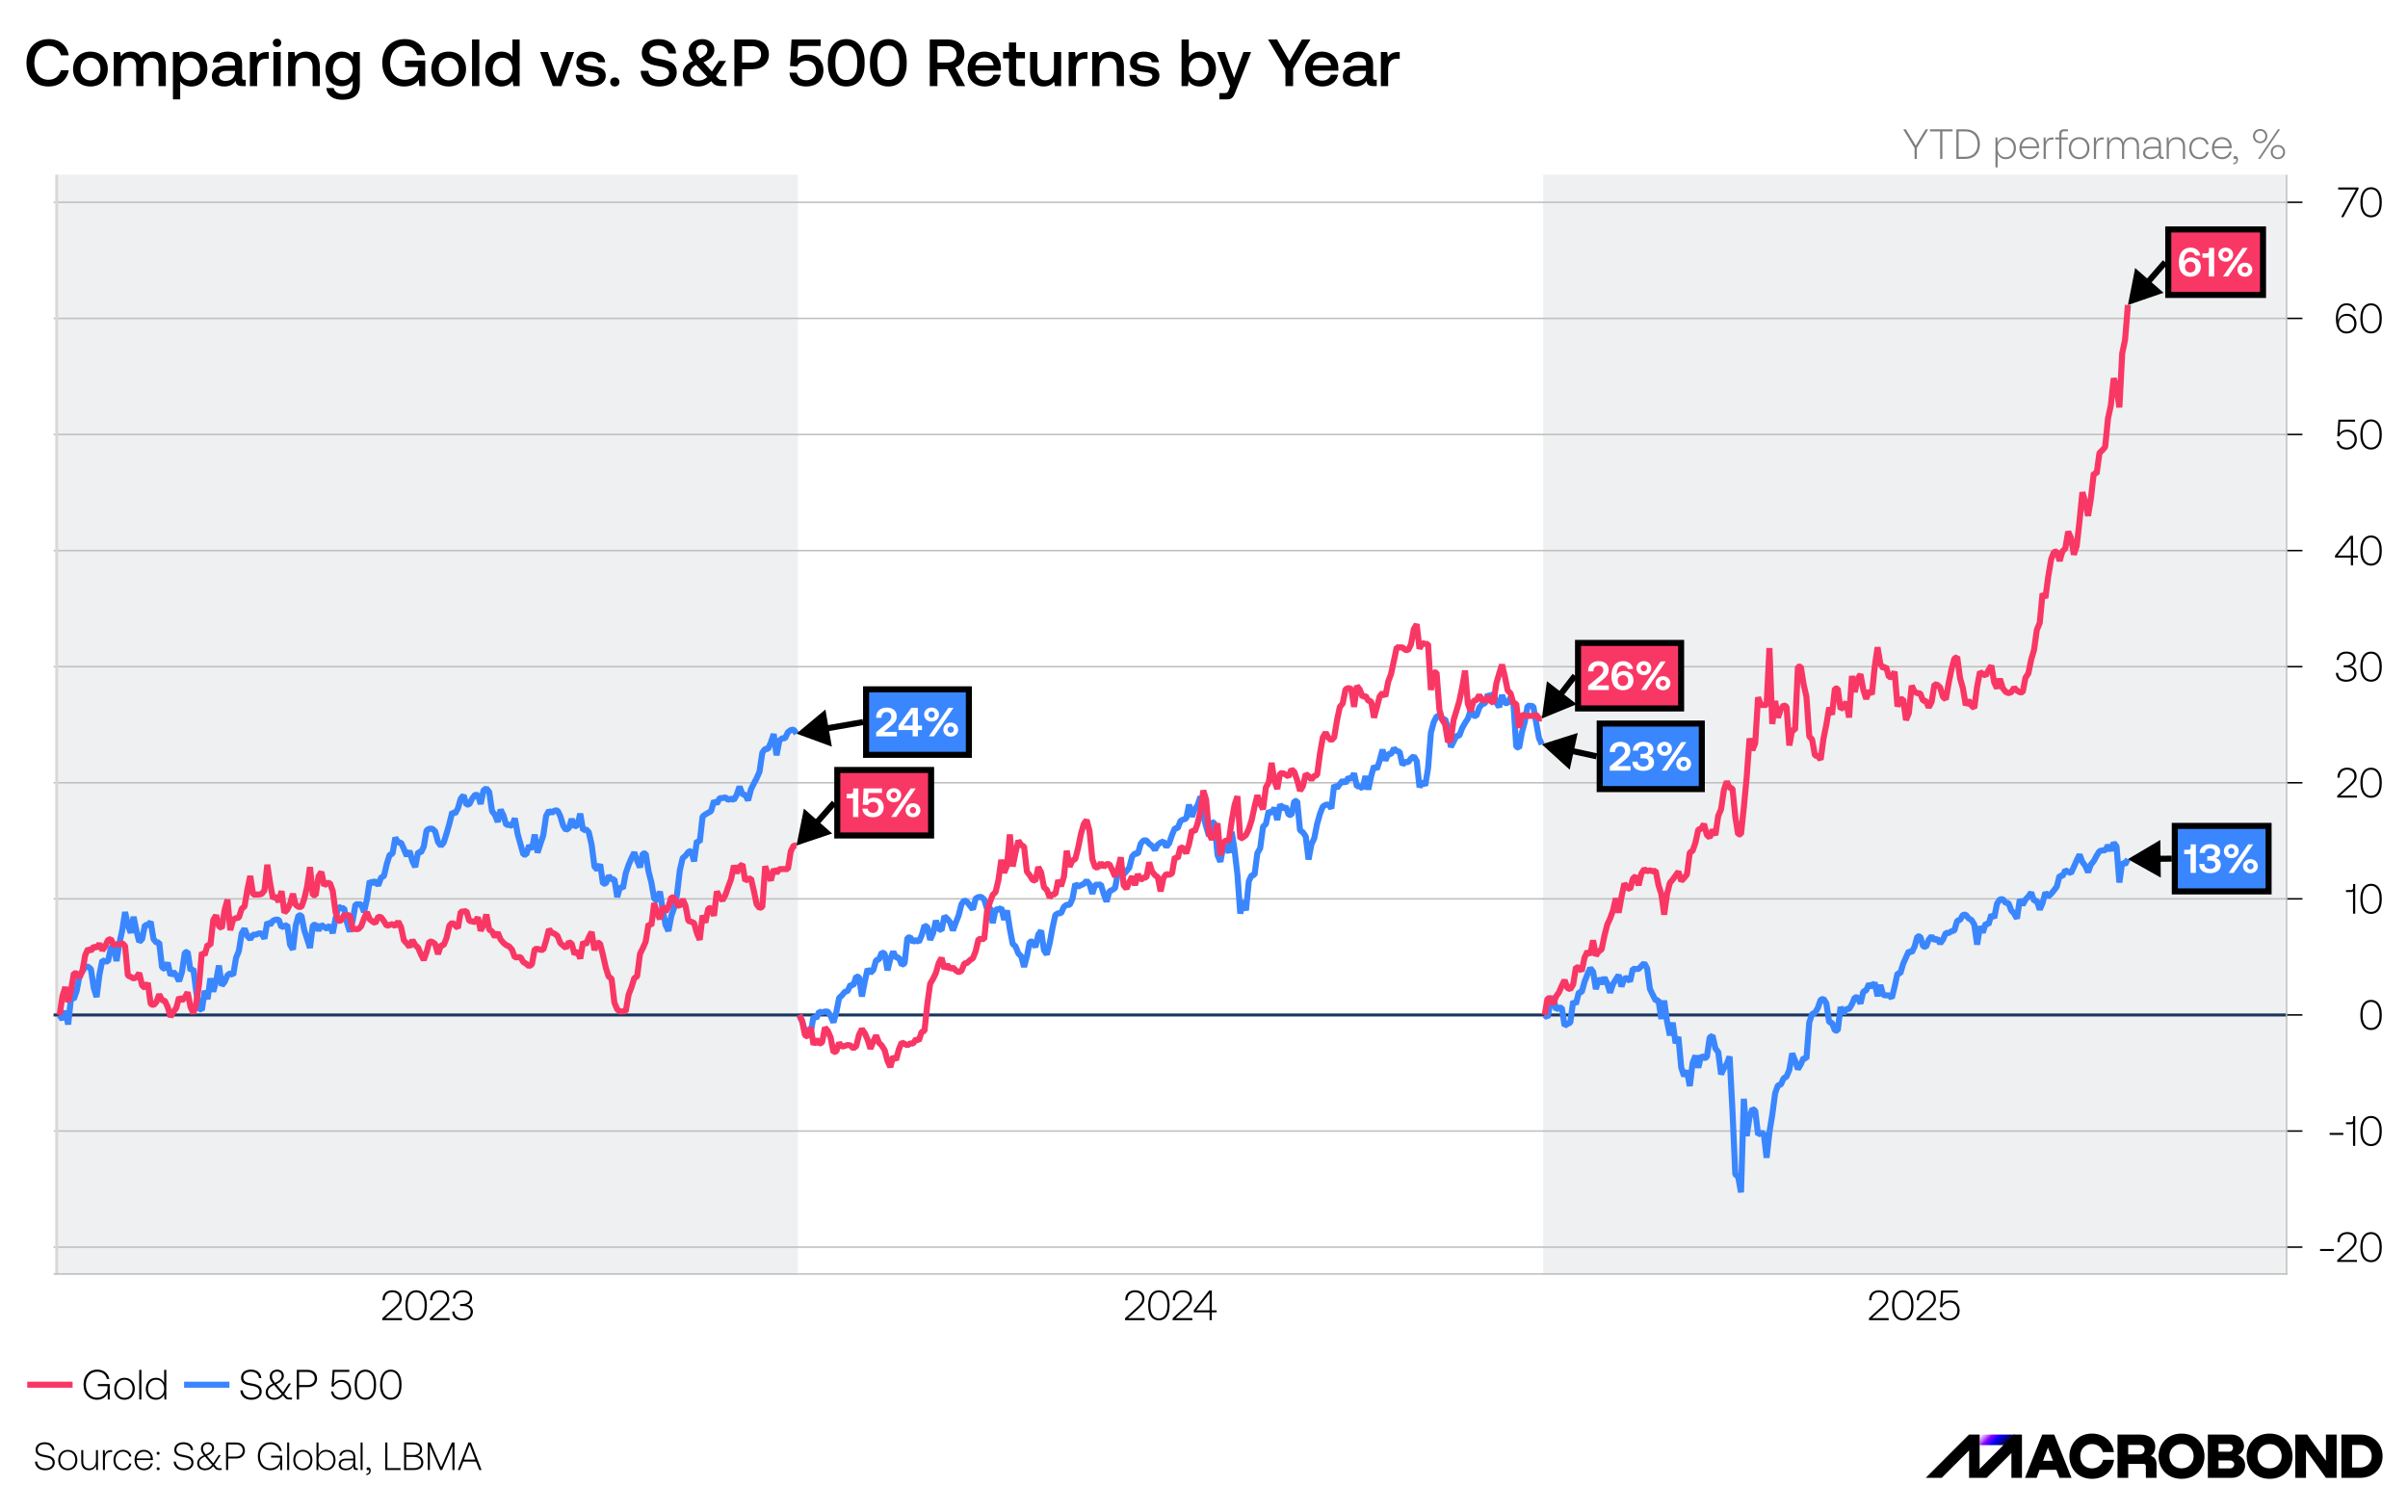 ﻿<?xml version="1.0" encoding="utf-8"?><svg version="1.1" baseProfile="basic" width="796" height="500" xmlns="http://www.w3.org/2000/svg"><style><![CDATA[
text {
  white-space: pre;
}
]]></style><defs><linearGradient id="D26" gradientUnits="userSpaceOnUse" x1="288.34" y1="95.28" x2="327.85" y2="134.78"><stop offset="2%" style="stop-color:rgb(255,255,255)" /><stop offset="6%" style="stop-color:rgb(245,232,255)" /><stop offset="14%" style="stop-color:rgb(219,173,255)" /><stop offset="26%" style="stop-color:rgb(178,80,255)" /><stop offset="35%" style="stop-color:rgb(144,0,255)" /><stop offset="57%" style="stop-color:rgb(6,0,255)" /><stop offset="61%" style="stop-color:rgb(6,0,237)" /><stop offset="70%" style="stop-color:rgb(6,0,192)" /><stop offset="82%" style="stop-color:rgb(6,0,118)" /><stop offset="97%" style="stop-color:rgb(6,0,18)" /><stop offset="100%" style="stop-color:rgb(6,0,0)" /></linearGradient></defs><clipPath id="C0"><rect width="738.397" height="363.68" /></clipPath><clipPath id="C1"><rect width="738.397" height="363.68" /></clipPath><clipPath id="C2"><rect width="738.397" height="363.68" /></clipPath><clipPath id="C3"><rect width="738.397" height="363.68" /></clipPath><clipPath id="C4"><rect width="738.397" height="363.68" /></clipPath><clipPath id="C5"><rect width="738.397" height="363.68" /></clipPath><clipPath id="C6"><rect width="738.397" height="363.68" /></clipPath><clipPath id="C7"><rect width="738.397" height="363.68" /></clipPath><clipPath id="C8"><rect width="738.397" height="363.68" /></clipPath><clipPath id="C9"><rect width="738.397" height="363.68" /></clipPath><clipPath id="C10"><rect width="738.397" height="363.68" /></clipPath><clipPath id="C11"><rect width="738.397" height="363.68" /></clipPath><clipPath id="C12"><rect width="738.397" height="363.68" /></clipPath><clipPath id="C13"><rect width="738.397" height="363.68" /></clipPath><clipPath id="C14"><rect width="738.397" height="363.68" /></clipPath><clipPath id="C15"><rect width="738.397" height="363.68" /></clipPath><clipPath id="C16"><rect width="738.397" height="363.68" /></clipPath><clipPath id="C17"><rect width="738.397" height="363.68" /></clipPath><clipPath id="C18"><rect width="738.397" height="363.68" /></clipPath><clipPath id="C19"><rect width="738.397" height="363.68" /></clipPath><clipPath id="C20"><rect width="738.397" height="363.68" /></clipPath><clipPath id="C21"><rect width="25.017" height="15.66" /></clipPath><clipPath id="C22"><rect width="2000" height="2000" /></clipPath><clipPath id="C23"><rect width="125.4" height="16.24" /></clipPath><clipPath id="C24"><rect width="780" height="21.08" /></clipPath><clipPath id="C25"><rect width="1272.62" height="306.04" /></clipPath><g><rect width="796" height="500" fill="#ffffff" /><g transform="matrix(1 0 0 1 8 8)"><path d="M8.184 4.928 C11.704 4.928 14.234 7.04 14.718 10.296 L12.122 10.296 C11.616 8.36 10.164 7.15 8.074 7.15 5.148 7.15 3.344 9.46 3.344 12.76 3.344 16.038 5.082 18.37 8.008 18.37 10.142 18.37 11.616 17.182 12.1 15.224 L14.718 15.224 C14.234 18.48 11.616 20.592 8.008 20.592 3.542 20.592 0.748 17.49 0.748 12.76 0.748 8.074 3.63 4.928 8.184 4.928 Z M21.89 11.088 C19.888 11.088 18.59 12.65 18.59 14.828 18.59 17.006 19.888 18.568 21.89 18.568 23.892 18.568 25.212 17.006 25.212 14.828 25.212 12.65 23.892 11.088 21.89 11.088 Z M21.89 9.064 C25.322 9.064 27.632 11.396 27.632 14.828 27.632 18.282 25.322 20.592 21.89 20.592 18.458 20.592 16.148 18.282 16.148 14.828 16.148 11.396 18.458 9.064 21.89 9.064 Z M35.222 9.064 C36.718 9.064 38.06 9.702 38.72 11.11 39.446 9.9 40.7 9.064 42.57 9.064 44.902 9.064 46.816 10.362 46.816 13.75 L46.816 20.46 44.418 20.46 44.418 13.882 C44.418 12.1 43.604 11.11 42.064 11.11 40.436 11.11 39.402 12.276 39.402 14.146 L39.402 20.46 37.026 20.46 37.026 13.882 C37.026 12.1 36.19 11.11 34.65 11.11 33.022 11.11 32.01 12.364 32.01 14.212 L32.01 20.46 29.612 20.46 29.612 9.196 31.702 9.196 31.944 10.648 C32.538 9.834 33.55 9.064 35.222 9.064 Z M54.802 11.088 C52.844 11.088 51.524 12.606 51.524 14.806 51.524 17.05 52.844 18.568 54.802 18.568 56.782 18.568 58.102 17.072 58.102 14.828 58.102 12.606 56.782 11.088 54.802 11.088 Z M55.198 9.064 C58.278 9.064 60.544 11.22 60.544 14.828 60.544 18.304 58.278 20.592 55.22 20.592 53.46 20.592 52.25 19.888 51.568 18.854 L51.568 24.86 49.17 24.86 49.17 9.196 51.26 9.196 51.502 10.89 C52.25 9.9 53.416 9.064 55.198 9.064 Z M66.726 15.444 C65.252 15.444 64.438 15.994 64.438 17.116 64.438 18.15 65.23 18.744 66.528 18.744 68.508 18.744 69.674 17.578 69.674 15.84 L69.674 15.444 66.726 15.444 Z M67.32 9.064 C70.312 9.064 72.028 10.494 72.028 13.156 L72.028 17.666 C72.028 18.238 72.248 18.392 72.754 18.392 L73.238 18.392 73.238 20.46 71.984 20.46 C70.51 20.46 69.916 19.778 69.916 18.744 L69.916 18.7 C69.212 19.8 68.046 20.592 66.198 20.592 63.734 20.592 62.018 19.382 62.018 17.292 62.018 14.982 63.69 13.684 66.836 13.684 L69.674 13.684 69.674 13.002 C69.674 11.704 68.772 10.978 67.21 10.978 65.758 10.978 64.856 11.616 64.68 12.628 L62.348 12.628 C62.59 10.428 64.482 9.064 67.32 9.064 Z M74.602 9.196 L76.692 9.196 76.934 10.89 C77.506 9.966 78.386 9.196 80.278 9.196 L80.828 9.196 80.828 11.418 79.794 11.418 C77.66 11.418 77 13.068 77 14.806 L77 20.46 74.602 20.46 74.602 9.196 Z M82.39 9.196 L84.788 9.196 84.788 20.46 82.39 20.46 82.39 9.196 Z M83.578 4.796 C84.37 4.796 84.964 5.368 84.964 6.16 84.964 6.952 84.37 7.546 83.578 7.546 82.808 7.546 82.192 6.952 82.192 6.16 82.192 5.368 82.808 4.796 83.578 4.796 Z M93.192 9.064 C95.7 9.064 97.724 10.428 97.724 14.19 L97.724 20.46 95.348 20.46 95.348 14.366 C95.348 12.232 94.424 11.11 92.664 11.11 90.662 11.11 89.65 12.364 89.65 14.52 L89.65 20.46 87.252 20.46 87.252 9.196 89.342 9.196 89.584 10.67 C90.266 9.812 91.366 9.064 93.192 9.064 Z M105.314 11.088 C103.334 11.088 102.036 12.584 102.036 14.806 102.036 17.006 103.334 18.502 105.314 18.502 107.272 18.502 108.592 17.006 108.592 14.828 108.592 12.606 107.272 11.088 105.314 11.088 Z M104.918 9.064 C106.656 9.064 107.888 9.768 108.614 10.846 L108.878 9.196 110.946 9.196 110.946 19.998 C110.946 23.166 109.076 24.992 105.182 24.992 102.146 24.992 100.1 23.584 99.88 21.098 L102.3 21.098 C102.608 22.352 103.686 23.056 105.358 23.056 107.448 23.056 108.592 22.044 108.592 19.91 L108.592 18.722 C107.844 19.712 106.678 20.504 104.962 20.504 101.838 20.504 99.594 18.348 99.594 14.806 99.594 11.418 101.86 9.064 104.918 9.064 Z M125.84 4.928 C129.382 4.928 132 7.04 132.462 10.23 L129.866 10.23 C129.404 8.338 127.908 7.15 125.774 7.15 122.826 7.15 120.956 9.46 120.956 12.76 120.956 16.06 122.826 18.37 125.818 18.37 128.238 18.37 130.086 16.962 130.174 14.586 L130.174 14.168 125.906 14.168 125.906 12.034 132.572 12.034 132.572 20.46 130.636 20.46 130.416 18.392 C129.668 19.492 128.084 20.592 125.642 20.592 121.33 20.592 118.36 17.446 118.36 12.76 118.36 8.074 121.264 4.928 125.84 4.928 Z M140.316 11.088 C138.314 11.088 137.016 12.65 137.016 14.828 137.016 17.006 138.314 18.568 140.316 18.568 142.318 18.568 143.638 17.006 143.638 14.828 143.638 12.65 142.318 11.088 140.316 11.088 Z M140.316 9.064 C143.748 9.064 146.058 11.396 146.058 14.828 146.058 18.282 143.748 20.592 140.316 20.592 136.884 20.592 134.574 18.282 134.574 14.828 134.574 11.396 136.884 9.064 140.316 9.064 Z M148.038 5.06 L150.436 5.06 150.436 20.46 148.038 20.46 148.038 5.06 Z M158.136 11.088 C156.156 11.088 154.858 12.606 154.858 14.828 154.858 17.072 156.156 18.568 158.136 18.568 160.116 18.568 161.414 17.072 161.414 14.872 161.414 12.606 160.116 11.088 158.136 11.088 Z M161.392 5.06 L163.768 5.06 163.768 20.46 161.7 20.46 161.436 18.744 C160.688 19.756 159.522 20.592 157.74 20.592 154.682 20.592 152.416 18.436 152.416 14.828 152.416 11.352 154.682 9.064 157.74 9.064 159.5 9.064 160.71 9.768 161.392 10.78 L161.392 5.06 Z M170.544 9.196 L173.096 9.196 176.198 17.908 179.256 9.196 181.764 9.196 177.606 20.46 174.702 20.46 170.544 9.196 Z M187.154 9.064 C189.926 9.064 191.884 10.34 192.038 12.584 L189.706 12.584 C189.574 11.616 188.672 10.934 187.176 10.934 185.724 10.934 184.866 11.418 184.866 12.342 184.866 13.398 185.878 13.596 187.506 13.794 190.146 14.102 192.236 14.608 192.236 17.072 192.236 19.228 190.19 20.592 187.462 20.592 184.448 20.592 182.402 19.206 182.314 16.764 L184.646 16.764 C184.734 17.908 185.768 18.744 187.462 18.744 188.98 18.744 189.904 18.194 189.904 17.226 189.904 16.192 188.892 15.994 187.264 15.796 184.624 15.51 182.534 14.982 182.534 12.584 182.534 10.45 184.448 9.064 187.154 9.064 Z M195.228 17.6 C196.108 17.6 196.768 18.216 196.768 19.096 196.768 19.976 196.108 20.592 195.228 20.592 194.348 20.592 193.71 19.976 193.71 19.096 193.71 18.216 194.348 17.6 195.228 17.6 Z M209.638 4.928 C213.158 4.928 215.358 6.842 215.468 9.68 L212.938 9.68 C212.74 8.118 211.53 7.062 209.616 7.062 207.878 7.062 206.69 7.788 206.69 9.24 206.69 10.824 208.274 11.154 210.474 11.55 213.246 12.056 215.71 12.892 215.71 15.928 215.71 18.678 213.4 20.592 210.012 20.592 206.184 20.592 203.874 18.48 203.786 15.422 L206.338 15.422 C206.47 17.248 207.878 18.458 210.012 18.458 211.882 18.458 213.18 17.666 213.18 16.192 213.18 14.564 211.596 14.19 209.374 13.794 206.602 13.31 204.16 12.474 204.16 9.438 204.16 6.754 206.36 4.928 209.638 4.928 Z M222.156 13.464 C220.66 14.234 220.154 15.07 220.154 16.258 220.154 17.776 221.298 18.634 222.86 18.634 224.004 18.634 224.95 18.216 225.808 17.446 L222.2 13.508 C222.178 13.486 222.178 13.486 222.156 13.464 Z M224.07 6.798 C222.838 6.798 222.046 7.546 222.046 8.668 222.046 9.614 222.332 10.142 223.344 11.286 225.082 10.538 225.83 9.592 225.83 8.47 225.83 7.458 225.104 6.798 224.07 6.798 Z M224.158 4.928 C226.402 4.928 228.14 6.402 228.14 8.404 228.14 10.01 227.326 11.462 224.532 12.606 L227.348 15.664 229.658 12.144 232.012 12.144 228.69 17.138 229.372 17.886 C229.746 18.304 230.076 18.436 230.648 18.436 L232.144 18.436 232.144 20.46 230.318 20.46 C229.174 20.46 228.316 20.196 227.678 19.492 L227.084 18.832 C225.808 20.02 224.466 20.592 222.772 20.592 219.956 20.592 217.712 19.206 217.712 16.5 217.712 14.982 218.548 13.288 221.034 12.188 219.978 10.868 219.67 10.032 219.67 8.734 219.67 6.556 221.562 4.928 224.158 4.928 Z M237.292 7.26 L237.292 12.672 240.614 12.672 C242.418 12.672 243.584 11.616 243.584 9.966 243.584 8.294 242.44 7.26 240.636 7.26 L237.292 7.26 Z M234.762 5.06 L240.834 5.06 C244.046 5.06 246.158 6.974 246.158 9.966 246.158 12.936 244.046 14.872 240.834 14.872 L237.292 14.872 237.292 20.46 234.762 20.46 234.762 5.06 Z M253.66 5.06 L263.274 5.06 263.274 7.194 255.838 7.194 255.618 11.352 C256.432 10.494 257.642 10.054 258.984 10.054 262.086 10.054 264.198 12.166 264.198 15.268 264.198 18.744 261.624 20.592 258.588 20.592 255.112 20.592 253.11 18.634 252.978 16.038 L255.398 16.038 C255.618 17.512 256.696 18.524 258.588 18.524 260.26 18.524 261.734 17.402 261.734 15.29 261.734 13.376 260.546 12.078 258.61 12.078 257.224 12.078 256.102 12.716 255.53 13.992 L253.176 13.816 253.66 5.06 Z M271.744 7.062 C269.412 7.062 268.136 8.954 268.136 12.496 L268.136 13.024 C268.136 16.566 269.412 18.458 271.744 18.458 274.076 18.458 275.374 16.566 275.374 13.024 L275.374 12.496 C275.374 8.954 274.076 7.062 271.744 7.062 Z M271.744 4.928 C275.33 4.928 277.816 7.678 277.816 12.408 L277.816 13.112 C277.816 18.018 275.33 20.592 271.744 20.592 268.158 20.592 265.672 18.018 265.672 13.112 L265.672 12.408 C265.672 7.678 268.158 4.928 271.744 4.928 Z M285.648 7.062 C283.316 7.062 282.04 8.954 282.04 12.496 L282.04 13.024 C282.04 16.566 283.316 18.458 285.648 18.458 287.98 18.458 289.278 16.566 289.278 13.024 L289.278 12.496 C289.278 8.954 287.98 7.062 285.648 7.062 Z M285.648 4.928 C289.234 4.928 291.72 7.678 291.72 12.408 L291.72 13.112 C291.72 18.018 289.234 20.592 285.648 20.592 282.062 20.592 279.576 18.018 279.576 13.112 L279.576 12.408 C279.576 7.678 282.062 4.928 285.648 4.928 Z M301.884 7.26 L301.884 12.672 305.228 12.672 C307.032 12.672 308.198 11.616 308.198 9.966 308.198 8.316 307.032 7.26 305.228 7.26 L301.884 7.26 Z M299.354 5.06 L305.426 5.06 C308.638 5.06 310.794 6.974 310.794 9.966 310.794 12.034 309.606 13.684 307.802 14.322 L311.058 20.46 308.242 20.46 305.272 14.872 301.884 14.872 301.884 20.46 299.354 20.46 299.354 5.06 Z M317.438 10.978 C315.942 10.978 314.622 11.946 314.424 13.596 L320.452 13.596 C320.254 11.924 319.11 10.978 317.438 10.978 Z M317.416 9.064 C320.65 9.064 322.872 11.154 322.872 14.542 L322.872 15.356 314.358 15.356 314.358 15.488 C314.358 17.38 315.634 18.656 317.504 18.656 318.978 18.656 320.056 17.93 320.386 16.698 L322.762 16.698 C322.366 18.898 320.43 20.592 317.636 20.592 314.094 20.592 311.872 18.304 311.872 14.85 311.872 11.374 314.094 9.064 317.416 9.064 Z M325.534 6.05 L327.91 6.05 327.91 9.196 330.814 9.196 330.814 11.286 327.91 11.286 327.91 17.16 C327.91 18.04 328.24 18.37 329.142 18.37 L330.814 18.37 330.814 20.46 328.592 20.46 C326.436 20.46 325.534 19.448 325.534 17.402 L325.534 11.286 323.576 11.286 323.576 9.196 325.534 9.196 325.534 6.05 Z M332.508 9.196 L334.906 9.196 334.906 15.29 C334.906 17.424 335.83 18.546 337.502 18.546 339.438 18.546 340.406 17.314 340.406 15.136 L340.406 9.196 342.782 9.196 342.782 20.46 340.714 20.46 340.45 18.986 C339.79 19.866 338.734 20.592 336.974 20.592 334.554 20.592 332.508 19.25 332.508 15.466 L332.508 9.196 Z M345.268 9.196 L347.358 9.196 347.6 10.89 C348.172 9.966 349.052 9.196 350.944 9.196 L351.494 9.196 351.494 11.418 350.46 11.418 C348.326 11.418 347.666 13.068 347.666 14.806 L347.666 20.46 345.268 20.46 345.268 9.196 Z M358.996 9.064 C361.504 9.064 363.528 10.428 363.528 14.19 L363.528 20.46 361.152 20.46 361.152 14.366 C361.152 12.232 360.228 11.11 358.468 11.11 356.466 11.11 355.454 12.364 355.454 14.52 L355.454 20.46 353.056 20.46 353.056 9.196 355.146 9.196 355.388 10.67 C356.07 9.812 357.17 9.064 358.996 9.064 Z M370.172 9.064 C372.944 9.064 374.902 10.34 375.056 12.584 L372.724 12.584 C372.592 11.616 371.69 10.934 370.194 10.934 368.742 10.934 367.884 11.418 367.884 12.342 367.884 13.398 368.896 13.596 370.524 13.794 373.164 14.102 375.254 14.608 375.254 17.072 375.254 19.228 373.208 20.592 370.48 20.592 367.466 20.592 365.42 19.206 365.332 16.764 L367.664 16.764 C367.752 17.908 368.786 18.744 370.48 18.744 371.998 18.744 372.922 18.194 372.922 17.226 372.922 16.192 371.91 15.994 370.282 15.796 367.642 15.51 365.552 14.982 365.552 12.584 365.552 10.45 367.466 9.064 370.172 9.064 Z M388.212 11.088 C386.254 11.088 384.934 12.606 384.934 14.806 384.934 17.05 386.254 18.568 388.212 18.568 390.192 18.568 391.512 17.072 391.512 14.828 391.512 12.606 390.192 11.088 388.212 11.088 Z M382.58 5.06 L384.978 5.06 384.978 10.846 C385.704 9.878 386.87 9.064 388.63 9.064 391.688 9.064 393.954 11.198 393.954 14.828 393.954 18.282 391.688 20.592 388.608 20.592 386.826 20.592 385.616 19.844 384.934 18.81 L384.67 20.46 382.58 20.46 382.58 5.06 Z M394.306 9.196 L396.858 9.196 399.96 17.754 403.04 9.196 405.57 9.196 400.466 22.242 C399.762 24.068 399.278 24.86 397.628 24.86 L395.076 24.86 395.076 22.77 396.748 22.77 C397.672 22.77 397.892 22.55 398.222 21.626 L398.64 20.504 394.306 9.196 Z M411.18 5.06 L414.15 5.06 418.242 12.166 422.356 5.06 425.194 5.06 419.452 14.762 419.452 20.46 416.922 20.46 416.922 14.762 411.18 5.06 Z M428.978 10.978 C427.482 10.978 426.162 11.946 425.964 13.596 L431.992 13.596 C431.794 11.924 430.65 10.978 428.978 10.978 Z M428.956 9.064 C432.19 9.064 434.412 11.154 434.412 14.542 L434.412 15.356 425.898 15.356 425.898 15.488 C425.898 17.38 427.174 18.656 429.044 18.656 430.518 18.656 431.596 17.93 431.926 16.698 L434.302 16.698 C433.906 18.898 431.97 20.592 429.176 20.592 425.634 20.592 423.412 18.304 423.412 14.85 423.412 11.374 425.634 9.064 428.956 9.064 Z M440.594 15.444 C439.12 15.444 438.306 15.994 438.306 17.116 438.306 18.15 439.098 18.744 440.396 18.744 442.376 18.744 443.542 17.578 443.542 15.84 L443.542 15.444 440.594 15.444 Z M441.188 9.064 C444.18 9.064 445.896 10.494 445.896 13.156 L445.896 17.666 C445.896 18.238 446.116 18.392 446.622 18.392 L447.106 18.392 447.106 20.46 445.852 20.46 C444.378 20.46 443.784 19.778 443.784 18.744 L443.784 18.7 C443.08 19.8 441.914 20.592 440.066 20.592 437.602 20.592 435.886 19.382 435.886 17.292 435.886 14.982 437.558 13.684 440.704 13.684 L443.542 13.684 443.542 13.002 C443.542 11.704 442.64 10.978 441.078 10.978 439.626 10.978 438.724 11.616 438.548 12.628 L436.216 12.628 C436.458 10.428 438.35 9.064 441.188 9.064 Z M448.47 9.196 L450.56 9.196 450.802 10.89 C451.374 9.966 452.254 9.196 454.146 9.196 L454.696 9.196 454.696 11.418 453.662 11.418 C451.528 11.418 450.868 13.068 450.868 14.806 L450.868 20.46 448.47 20.46 448.47 9.196 Z" /><g transform="matrix(1 0 0 1 0 31.52)"><g><g transform="matrix(1 0 0 1 9.709 18.24)"><g><path d="M0 0 L738.397 0 738.397 363.68 0 363.68 0 0 Z M0 0 L737.897 0 737.897 363.18 0 363.18 0 0 Z" fill-rule="evenodd" fill="#ffffff" fill-opacity="0" /><path d="M0 0 L737.897 0 737.897 363.18 0 363.18 0 0 Z" fill-rule="evenodd" fill="#f2dac1" fill-opacity="0" /></g></g><g transform="matrix(1 0 0 1 9.709 18.24)"><g><rect width="0" height="0" fill="#eff0f1" /><rect width="0" height="0" fill="#eff0f1" /><g transform="matrix(1 0 0 1 1.528 0)"><rect width="244.516" height="363.68" fill="#eff0f1" /></g><g transform="matrix(1 0 0 1 492.441 0)"><rect width="245.456" height="363.68" fill="#eff0f1" /></g></g></g><g transform="matrix(1 0 0 1 9.709 18.24)"><g transform="matrix(1 0 0 1 0 354.56)"><path d="M0 0 L738.397 0 " fill="none" stroke="#bfbfbf" stroke-width="0.5" /></g><g transform="matrix(1 0 0 1 0 316.178)"><path d="M0 0 L738.397 0 " fill="none" stroke="#bfbfbf" stroke-width="0.5" /></g><g transform="matrix(1 0 0 1 0 277.796)"><path d="M0 0 L738.397 0 " fill="none" stroke="#bfbfbf" stroke-width="0.5" /></g><g transform="matrix(1 0 0 1 0 239.413)"><path d="M0 0 L738.397 0 " fill="none" stroke="#bfbfbf" stroke-width="0.5" /></g><g transform="matrix(1 0 0 1 0 201.031)"><path d="M0 0 L738.397 0 " fill="none" stroke="#bfbfbf" stroke-width="0.5" /></g><g transform="matrix(1 0 0 1 0 162.649)"><path d="M0 0 L738.397 0 " fill="none" stroke="#bfbfbf" stroke-width="0.5" /></g><g transform="matrix(1 0 0 1 0 124.267)"><path d="M0 0 L738.397 0 " fill="none" stroke="#bfbfbf" stroke-width="0.5" /></g><g transform="matrix(1 0 0 1 0 85.884)"><path d="M0 0 L738.397 0 " fill="none" stroke="#bfbfbf" stroke-width="0.5" /></g><g transform="matrix(1 0 0 1 0 47.502)"><path d="M0 0 L738.397 0 " fill="none" stroke="#bfbfbf" stroke-width="0.5" /></g><g transform="matrix(1 0 0 1 0 9.12)"><path d="M0 0 L738.397 0 " fill="none" stroke="#bfbfbf" stroke-width="0.5" /></g></g><g transform="matrix(1 0 0 1 9.709 18.24)"><g><g clip-path="url(#C3)"><path d="M1.058 0 L1.058 363.68 " fill="none" stroke="#d8d8d8" /></g><g clip-path="url(#C4)"><path d="M123.316 0 L123.316 363.68 " fill="none" stroke="#d8d8d8" stroke-opacity="0" /></g><g clip-path="url(#C5)"><path d="M0 277.796 L738.397 277.796 " fill="none" stroke="#1b365d" /></g><g clip-path="url(#C6)"><path d="M367.362 0 L367.362 363.68 " fill="none" stroke="#ffffff" stroke-opacity="0" /></g><g clip-path="url(#C7)"><path d="M612.818 0 L612.818 363.68 " fill="none" stroke="#1b365d" stroke-opacity="0" /></g></g></g><g clip-path="url(#C11)" transform="matrix(1 0 0 1 9.709 18.24)"><path d="M245.574 184.794 L245.574 184.794 244.634 183.442 243.693 183.619 242.753 184.302 241.812 186.313 240.872 186.313 239.931 187.101 238.991 191.939 238.051 184.939 237.11 187.72 236.17 189.856 235.229 189.82 234.289 191.065 233.348 197.402 232.408 199.528 231.467 201.334 230.527 203.211 229.587 206.835 228.646 205.052 227.706 204.792 226.765 202.308 225.825 204.99 224.884 206.711 223.944 206.28 223.003 206.726 222.063 205.836 221.123 206.107 220.182 206.107 219.242 207.95 218.301 207.031 217.361 210.366 216.42 210.944 215.48 211.48 214.539 212.197 213.599 220.61 212.659 220.241 211.718 227.027 210.778 223.486 209.837 223.925 208.897 225.165 207.956 225.929 207.016 229.983 206.075 237.973 205.135 242.377 204.194 245.074 203.254 250.018 202.314 248.032 201.373 243.08 200.433 236.991 199.492 240.054 198.552 239.342 197.611 233.96 196.671 230.301 195.73 224.443 194.79 224.4 193.85 228.984 192.909 226.802 191.969 224.068 191.028 225.939 190.088 228.196 189.147 230.911 188.207 235.94 187.266 235.385 186.326 238.814 185.386 232.921 184.445 232.955 183.505 231.791 182.564 234.309 181.624 234.407 180.683 228.018 179.743 229.756 178.802 228.762 177.862 221.544 176.922 217.371 175.981 216.413 175.041 216.734 174.1 211.258 173.16 215.022 172.219 215.576 171.279 213.021 170.338 216.017 169.398 216.652 168.458 215.218 167.517 212.084 166.577 210.191 165.636 210.191 164.696 211.002 163.755 210.281 162.815 212.004 161.874 218.434 160.934 221.193 159.994 224.132 159.053 218.164 158.113 223.009 157.172 221.787 156.232 224.792 155.291 224.727 154.351 221.331 153.41 217.979 152.47 212.795 151.53 215.361 150.589 214.883 149.649 214.995 148.708 211.83 147.768 209.924 146.827 213.964 145.887 211.579 144.946 210.429 144.006 204.097 143.066 202.875 142.125 203.547 141.185 208.028 140.244 205.095 139.304 205.024 138.363 206.305 137.423 208.135 136.482 208.282 135.542 205.198 134.602 206.271 133.661 209.489 132.721 211.226 131.78 210.764 130.84 214.551 129.899 217.84 128.959 220.812 128.018 221.869 127.078 220.606 126.138 217.084 125.197 216.207 124.257 216.207 123.316 216.728 122.376 222.12 121.435 224.077 120.495 223.922 119.554 228.88 118.614 226.929 117.674 223.575 116.733 225.194 115.793 222.893 114.852 220.806 113.912 220.806 112.971 219.181 112.031 224.504 111.09 224.862 110.15 227.869 109.21 231.875 108.269 232.368 107.329 235.008 106.388 233.375 105.448 234.381 104.507 233.523 103.567 239.656 102.626 243.774 101.686 241.206 100.745 241.213 99.805 241.213 98.865 246.628 97.924 250.231 96.984 247.198 96.043 242.494 95.103 242.559 94.162 241.952 93.222 245.879 92.281 250.765 91.341 248.127 90.401 249.347 89.46 248.693 88.52 247.991 87.579 249.838 86.639 247.943 85.698 248.13 84.758 255.631 83.817 252.679 82.877 249.797 81.937 244.969 80.996 244.809 80.056 248.22 79.115 256.154 78.175 254.59 77.234 248.051 76.294 248.403 75.353 248.776 74.413 246.304 73.473 246.269 72.532 246.624 71.592 247.991 70.651 247.134 69.711 252.559 68.77 250.861 67.83 250.844 66.889 251.252 65.949 251.252 65.009 252.716 64.068 251.694 63.128 249.304 62.187 250.824 61.247 256.67 60.306 258.971 59.366 264.623 58.425 263.997 57.485 264.651 56.545 266.877 55.604 268.052 54.664 261.464 53.723 266.592 52.783 270.084 51.842 265.722 50.902 272.554 49.961 269.819 49.021 276.17 48.081 275.587 47.14 269.916 46.2 262.55 45.259 263.113 44.319 256.911 43.378 257.188 42.438 263.615 41.497 266.61 40.557 264.735 39.617 263.526 38.676 264.746 37.736 260.519 36.795 262.646 35.855 262.017 34.914 253.845 33.974 253.845 33.033 252.713 32.093 246.996 31.153 248.142 30.212 248.026 29.272 252.708 28.331 253.604 27.391 249.969 26.45 245.356 25.51 250.647 24.569 248.107 23.629 243.781 22.689 249.834 21.748 254.093 20.808 259.974 19.867 254.697 18.927 255.71 17.986 260.129 17.046 260.056 16.105 259.771 15.165 264.489 14.225 271.863 13.284 268.863 12.344 262.654 11.403 261.842 10.463 261.842 9.522 263.433 8.582 264.789 7.641 269.823 6.701 272.538 5.76 272.239 4.82 280.935 3.88 276.449 2.939 279.331 1.999 277.796 " fill="none" stroke="#3a86fe" stroke-width="2" stroke-miterlimit="1" /></g><g clip-path="url(#C12)" transform="matrix(1 0 0 1 9.709 18.24)"><path d="M491.971 188.33 L491.971 188.33 491.03 186.294 490.09 181.152 489.149 175.78 488.209 175.583 487.269 175.583 486.328 180.892 485.388 184.37 484.447 189.501 483.507 189.092 482.566 174.733 481.626 172.844 480.685 174.694 479.745 174.681 478.805 172.031 477.864 175.996 476.924 174.553 475.983 171.541 475.043 172.761 474.102 171.846 473.162 174.792 472.221 175.011 471.281 176.2 470.341 178.907 469.4 178.907 468.46 177.065 467.519 179.822 466.579 181.272 465.638 182.933 464.698 185.475 463.757 185.486 462.817 187.366 461.877 189.216 460.936 182.896 459.996 179.982 459.055 180.094 458.115 178.697 457.174 179.164 456.234 180.97 455.293 184.515 454.353 196.286 453.413 201.925 452.472 200.628 451.532 202.507 450.591 193.799 449.651 192.25 448.71 193.006 447.77 194.246 446.829 194.106 445.889 195.107 444.949 190.779 444.008 190.555 443.068 189.695 442.127 191.562 441.187 191.482 440.246 193.671 439.306 190.083 438.365 193.69 437.425 196.504 436.485 195.54 435.544 198.832 434.604 203.273 433.663 198.836 432.723 202.951 431.782 202.178 430.842 202.242 429.901 197.918 428.961 199.874 428.021 199.295 427.08 201.155 426.14 200.296 425.199 201.452 424.259 202.741 423.318 201.848 422.378 209.523 421.437 208.21 420.497 208.33 419.557 208.899 418.616 211.334 417.676 214.684 416.735 219.4 415.795 221.369 414.854 226.409 413.914 218.765 412.973 217.425 412.033 216.712 411.093 207.098 410.152 207.098 409.212 211.64 408.271 211.622 407.331 208.917 406.39 209.638 405.45 208.208 404.509 213.355 403.569 209.315 402.628 211.225 401.688 210.329 400.748 214.674 399.807 215.562 398.867 222.644 397.926 224.316 396.986 231.561 396.045 231.58 395.105 233.58 394.164 243.221 393.224 239.959 392.284 244.28 391.343 231.387 390.403 223.33 389.462 217.245 388.522 224.154 387.581 221.974 386.641 222.331 385.7 227.149 384.76 224.903 383.82 214.554 382.879 213.857 381.939 218.637 380.998 215.452 380.058 211.937 379.117 205.585 378.177 208.481 377.236 209.758 376.296 212.237 375.356 208.264 374.415 212.845 373.475 213.178 372.534 213.633 371.594 216.061 370.653 216.061 369.713 218.315 368.772 221.044 367.832 222.22 366.892 220.418 365.951 220.818 365.011 221.51 364.07 223.235 363.13 221.887 362.189 221.199 361.249 220.083 360.308 220.083 359.368 221.194 358.428 224.544 357.487 224.372 356.547 225.394 355.606 229.073 354.666 230.242 353.725 231.352 352.785 230.872 351.844 230.786 350.904 235.83 349.964 236.469 349.023 236.943 348.083 240.325 347.142 237.793 346.202 234.647 345.261 234.754 344.321 234.754 343.38 237.721 342.44 234.569 341.5 233.411 340.559 234.479 339.619 234.87 338.678 235.367 337.738 234.478 336.797 239.424 335.857 241.457 334.916 241.355 333.976 242.047 333.036 244.173 332.095 244.17 331.155 244.73 330.214 248.991 329.274 254.108 328.333 257.794 327.393 256.402 326.452 249.926 325.512 251.23 324.572 255.378 323.631 253.51 322.691 253.597 321.75 258.421 320.81 261.911 319.869 258.379 318.929 257.487 317.988 255.137 317.048 254.299 316.108 249.343 315.167 243.256 314.227 246.348 313.286 242.383 312.346 242.988 311.405 242.831 310.465 247.428 309.524 242.256 308.584 242.713 307.644 239.658 306.703 238.807 305.763 238.807 304.822 239.278 303.882 242.892 302.941 241.717 302.001 240.43 301.06 239.838 300.12 241.199 299.179 244.91 298.239 247.25 297.299 249.852 296.358 247.165 295.418 245.972 294.477 245.17 293.537 249.784 292.596 249.321 291.656 246.612 290.715 250.844 289.775 252.945 288.835 248.737 287.894 248.243 286.954 251.527 286.013 253.661 285.073 252.983 284.132 253.679 283.192 252.128 282.251 252.271 281.311 260.739 280.371 261.245 279.43 258.826 278.49 258.826 277.549 256.882 276.609 259.224 275.668 263.042 274.728 257.517 273.787 257.133 272.847 259.442 271.907 259.672 270.966 262.957 270.026 263.876 269.085 262.605 268.145 266.823 267.204 271.694 266.264 265.312 265.323 265.073 264.383 268.048 263.443 267.791 262.502 269.852 261.562 270.17 260.621 271.31 259.681 272.164 258.74 276.902 257.8 280.26 256.859 278.105 255.919 276.669 254.979 276.669 254.038 276.958 253.098 276.7 252.157 278.868 251.217 278.302 250.276 283.637 249.336 284.326 248.395 283.028 247.455 279.968 246.515 277.796 " fill="none" stroke="#3a86fe" stroke-width="2" stroke-miterlimit="1" /></g><g clip-path="url(#C13)" transform="matrix(1 0 0 1 9.709 18.24)"><path d="M685.703 226.279 L685.703 226.279 684.762 228.025 683.822 227.345 682.881 234.015 681.941 222.099 681 220.885 680.06 223.438 679.119 221.762 678.179 223.36 677.239 223.389 676.298 223.66 675.358 225.144 674.417 226.922 673.477 228.065 672.536 230.608 671.596 228.438 670.655 227.202 669.715 224.798 668.775 226.716 667.834 228.831 666.894 230.893 665.953 230.475 665.013 229.919 664.072 231.942 663.132 231.734 662.191 235.351 661.251 236.619 660.311 237.759 659.37 238.649 658.43 237.306 657.489 240.819 656.549 242.954 655.608 240.035 654.668 240.035 653.727 237.321 652.787 238.656 651.847 239.665 650.906 241.402 649.966 239.601 649.025 245.915 648.085 244.243 647.144 243.226 646.204 240.76 645.263 240.718 644.323 239.495 643.383 239.623 642.442 240.982 641.502 245.7 640.561 244.656 639.621 247.883 638.68 247.553 637.74 250.547 636.799 248.54 635.859 254.539 634.919 247.923 633.978 246.389 633.038 245.869 632.097 244.635 631.157 244.709 630.216 246.36 629.276 246.649 628.335 249.866 627.395 250.128 626.455 250.703 625.514 250.666 624.574 252.863 623.633 254.164 622.693 252.545 621.752 253.12 620.812 251.769 619.871 252.891 618.931 255.354 617.991 255.063 617.05 251.841 616.11 251.841 615.169 255.23 614.229 257.149 613.288 256.696 612.348 258.777 611.407 260.868 610.467 264.057 609.527 264.056 608.586 268.428 607.646 272.17 606.705 271.319 605.765 271.319 604.824 271.199 603.884 267.91 602.943 271.574 602.003 267.117 601.063 268.62 600.122 267.538 599.182 269.687 598.241 270.048 597.301 274.032 596.36 271.976 595.42 272.005 594.479 274.251 593.539 275.834 592.598 275.803 591.658 277.344 590.718 275.191 589.777 282.939 588.837 282.939 587.896 280.381 586.956 280.211 586.015 273.956 585.075 272.446 584.134 272.787 583.194 275.492 582.254 277.081 581.313 277.474 580.373 280.239 579.432 292.265 578.492 292.002 577.551 294.133 576.611 295.723 575.67 292.886 574.73 290.518 573.79 295.904 572.849 298.193 571.909 298.73 570.968 300.824 570.028 301.055 569.087 303.694 568.147 310.801 567.206 316.55 566.266 325.005 565.326 316.88 564.385 316.88 563.445 317.337 562.504 309.446 561.564 308.836 560.623 311.617 559.683 317.836 558.742 305.512 557.802 336.453 556.862 331.266 555.921 330.494 554.981 309.453 554.04 291.543 553.1 294.016 552.159 295.401 551.219 297.418 550.278 290.085 549.338 288.852 548.398 284.646 547.457 285.239 546.517 291.765 545.576 292.07 544.636 291.261 543.695 295.217 542.755 291.272 541.814 293.633 540.874 301.296 539.934 296.22 538.993 297.997 538.053 295.224 537.112 285.067 536.172 287.135 535.231 280.341 534.291 284.548 533.35 279.878 532.41 273.04 531.47 279.105 530.529 272.938 529.589 272.991 528.648 271.164 527.708 269.214 526.767 262.402 525.827 260.664 524.886 261.615 523.946 262.59 523.006 262.59 522.065 262.562 521.125 266.68 520.184 265.601 519.244 265.735 518.303 268.375 517.363 264.617 516.422 266.059 515.482 267.599 514.542 270.425 513.601 267.426 512.661 265.427 511.72 267.506 510.78 265.653 509.839 269.27 508.899 263.464 507.958 262.324 507.018 264.435 506.078 266.858 505.137 270.289 504.197 270.289 503.256 274.16 502.316 273.34 501.375 280.322 500.435 280.759 499.494 281.358 498.554 275.406 497.613 275.406 496.673 276.007 495.733 271.678 494.792 273.825 493.852 278.649 492.911 277.796 " fill="none" stroke="#3a86fe" stroke-width="2" stroke-miterlimit="1" /></g><g clip-path="url(#C16)" transform="matrix(1 0 0 1 9.709 18.24)"><path d="M685.703 43.083 L685.703 43.083 684.762 54.602 683.822 59.066 682.881 76.933 681.941 70.35 681 67.29 680.06 76.271 679.119 80.618 678.179 89.996 677.239 91.114 676.298 92.012 675.358 98.882 674.417 98.654 673.477 107.039 672.536 112.791 671.596 108.252 670.655 104.987 669.715 114.416 668.775 122.735 667.834 125.597 666.894 120.109 665.953 117.991 665.013 123.544 664.072 124.508 663.132 127.678 662.191 124.559 661.251 124.736 660.311 127.222 659.37 132.827 658.43 139.925 657.489 138.469 656.549 148.207 655.608 150.429 654.668 157.159 653.727 160.322 652.787 164.926 651.847 166.287 650.906 171.119 649.966 171.119 649.025 170.524 648.085 169.589 647.144 171.09 646.204 171.392 645.263 170.936 644.323 169.707 643.383 166.684 642.442 169.788 641.502 167.861 640.561 162.308 639.621 163.838 638.68 165.566 637.74 165.081 636.799 164.382 635.859 169.266 634.919 176.327 633.978 175.525 633.038 173.731 632.097 175.386 631.157 169.759 630.216 166.471 629.276 159.454 628.335 159.998 627.395 163.477 626.455 168.052 625.514 173.436 624.574 172.657 623.633 169.523 622.693 168.633 621.752 168.494 620.812 174.304 619.871 176.136 618.931 173.988 617.991 173.9 617.05 171.465 616.11 171.428 615.169 170.906 614.229 168.95 613.288 178.004 612.348 180.314 611.407 173.407 610.467 173.473 609.527 175.79 608.586 164.308 607.646 166.118 606.705 166.022 605.765 162.697 604.824 163.146 603.884 161.8 602.943 156.247 602.003 162.712 601.063 171.789 600.122 170.612 599.182 173.319 598.241 170.288 597.301 165.184 596.36 166.655 595.42 171.046 594.479 165.735 593.539 179.461 592.598 174.334 591.658 176.033 590.718 176.643 589.777 169.884 588.837 169.884 587.896 178.512 586.956 176.209 586.015 181.814 585.075 186.433 584.134 193.377 583.194 192.185 582.254 192.053 581.313 186.757 580.373 185.661 579.432 172.546 578.492 168.464 577.551 162.587 576.611 162.705 575.67 183.558 574.73 183.558 573.79 188.699 572.849 175.856 571.909 175.415 570.968 176.702 570.028 179.497 569.087 173.988 568.147 181.608 567.206 156.512 566.266 175.327 564.385 175.327 563.445 172.789 562.504 187.985 561.564 190.251 560.623 186.382 559.683 199.232 558.742 209.184 557.802 218.025 556.862 218.121 555.921 212.273 554.981 202.917 554.04 202.674 553.1 200.622 552.159 203.358 551.219 209.758 550.278 211.972 549.338 218.341 548.398 216.583 547.457 219.151 546.517 218.275 545.576 214.678 544.636 216.238 543.695 216.495 542.755 220.806 541.814 223.52 540.874 224.108 539.934 231.353 538.993 232.515 538.053 233.501 537.112 230.419 536.172 231.736 535.231 233.052 534.291 234.134 533.35 237.841 532.41 244.63 531.47 237.826 530.529 234.854 529.589 230.11 528.648 230.309 527.708 229.978 526.767 230.287 525.827 229.581 524.886 231.015 523.946 234.921 523.006 231.875 522.065 232.751 521.125 236.252 520.184 235.678 519.244 234.347 518.303 238.731 517.363 243.983 516.422 239.246 515.482 243.306 514.542 245.873 513.601 247.94 512.661 251.588 511.72 256.141 510.78 256.788 509.839 258.186 508.899 253.125 507.958 257.914 507.018 256.803 506.078 258.863 505.137 263.291 504.197 262.187 503.256 261.996 502.316 267.704 501.375 269.278 500.435 268.91 499.494 266.27 498.554 268.16 497.613 270.359 496.673 271.654 495.733 274.228 494.792 272.25 493.852 272.323 492.911 277.796 " fill="none" stroke="#f93765" stroke-width="2" stroke-miterlimit="1" /></g><g clip-path="url(#C18)" transform="matrix(1 0 0 1 9.709 18.24)"><path d="M245.574 221.791 L245.574 221.791 244.634 221.791 243.693 223.695 242.753 229.557 239.931 229.557 238.991 230.859 238.051 229.631 237.11 233.313 236.17 231.546 235.229 228.626 234.289 242.085 233.348 242.434 232.408 241.207 231.467 236.668 230.527 232.689 229.587 232.795 228.646 233.44 227.706 228.002 226.765 228.774 225.825 230.88 224.884 228.446 223.944 232.954 223.003 235.483 222.063 238.202 221.123 239.895 220.182 238.9 219.242 236.985 218.301 245.005 217.361 242.392 216.42 242.593 215.48 247.227 214.539 244.931 213.599 252.952 212.659 250.73 211.718 247.386 210.778 246.984 209.837 246.698 208.897 241.641 207.956 239.556 207.016 241.852 206.075 241.27 205.135 239.038 204.194 238.89 203.254 242 202.314 243.672 201.373 241.916 200.433 246.074 199.492 244.095 198.552 240.815 197.611 248.211 196.671 247.756 195.73 253.576 194.79 255.724 193.85 257.597 192.909 265.046 191.969 265.628 191.028 268.643 190.088 271.077 189.147 276.558 188.207 276.589 187.266 276.695 186.326 275.954 185.386 273.711 184.445 265.786 183.505 265.141 182.564 262.231 181.624 258.052 180.683 254.285 179.743 253.756 178.802 256.369 177.862 250.37 176.922 252.158 175.981 254.57 175.041 253.682 174.1 259.173 173.16 256.623 172.219 257.734 171.279 254.264 170.338 253.661 169.398 255.66 168.458 254.877 167.517 254.02 166.577 251.671 165.636 250.962 164.696 250.592 163.755 249.481 162.815 253.195 161.874 256.263 160.934 256.263 159.994 255.935 159.053 256.02 158.113 261.078 157.172 261.691 156.232 260.877 155.291 260.316 154.351 258.655 153.41 258.729 152.47 258.75 151.53 256.2 150.589 255.121 149.649 254.729 148.708 253.957 147.768 252.835 146.827 250.56 145.887 251.999 144.946 250.19 144.006 249.555 143.066 244.593 142.125 248.063 141.185 249.947 140.244 245.513 139.304 247.122 138.363 246.846 137.423 246.719 136.482 243.439 135.542 243.598 134.602 243.672 133.661 249.047 132.721 248.18 131.78 247.259 130.84 248.264 129.899 252.359 128.959 254.719 128.018 254.824 127.078 257.681 126.138 254.327 125.197 253.671 124.257 253.459 123.316 256.951 122.376 259.628 121.435 257.766 120.495 255.544 119.554 254.697 118.614 253.047 117.674 255.301 116.733 254.115 115.793 253.1 114.852 248.719 113.912 246.899 112.971 248.465 112.031 247.735 111.09 248.031 110.15 248.349 109.21 246.783 108.269 245.492 107.329 245.291 106.388 247.428 105.448 246.92 104.507 246.159 103.567 243.81 102.626 245.915 101.686 248.444 100.745 249.407 99.805 249.407 98.865 249.333 97.924 244.804 96.984 244.9 96.043 244.667 95.103 246.508 94.162 246.783 93.222 243.799 92.281 236.805 91.341 234.171 90.401 234.171 89.46 235.006 88.52 230.52 87.579 231.991 86.639 238.181 85.698 238.181 84.758 228.922 83.817 235.356 82.877 239.355 81.937 242.074 80.996 242.074 80.056 241.418 79.115 237.747 78.175 241.048 77.234 242.995 76.294 243.958 75.353 236.869 74.413 240.381 73.473 238.509 72.532 239.323 71.592 234.276 70.651 228.129 69.711 236.646 68.77 237.81 67.83 237.98 65.949 237.98 65.009 231.853 64.068 236.35 63.128 241.916 62.187 242.678 61.247 245.619 60.306 245.788 59.366 246.243 58.425 249.756 57.485 239.694 56.545 243.048 55.604 249.1 54.664 248.434 53.723 244.868 52.783 246.402 51.842 254.729 50.902 254.592 49.961 257.946 49.021 257.152 48.081 267.744 47.14 274.06 46.2 277.256 45.259 275.087 44.319 270.325 43.378 271.997 42.438 273.045 41.497 271.976 40.557 275.5 39.617 276.759 38.676 278.388 37.736 275.193 36.795 273.14 35.855 272.907 34.914 271.013 33.974 273.521 33.033 274.579 32.093 274.103 31.153 267.225 30.212 268.844 29.272 268.072 28.331 263.966 27.391 265.331 26.45 265.744 25.51 265.204 24.569 264.76 23.629 254.962 22.689 254.063 21.748 254.486 20.808 254.444 19.867 254.666 18.927 252.676 17.986 253.026 17.046 255.152 16.105 256.401 15.165 254.274 14.225 255.607 13.284 255.163 12.344 256.623 11.403 255.946 10.463 258.03 9.522 263.236 8.582 265.395 7.641 264.062 6.701 264.019 5.76 269.659 4.82 273.51 3.88 268.58 2.939 271.553 1.999 277.796 " fill="none" stroke="#f93765" stroke-width="2" stroke-miterlimit="1" /></g><g clip-path="url(#C19)" transform="matrix(1 0 0 1 9.709 18.24)"><path d="M491.971 179.79 L491.971 179.79 491.03 179.79 490.09 178.525 489.149 178.922 486.328 178.922 485.388 178.433 484.447 182.865 483.507 174.887 482.566 174.758 481.626 171.461 480.685 170.566 479.745 165.894 478.805 161.997 477.864 164.924 476.924 168.193 475.983 174.582 475.043 174.056 474.102 172.486 473.162 173.964 472.221 173.687 471.281 172.043 470.341 173.742 469.4 173.927 468.46 177.389 467.519 174.933 466.579 163.936 465.638 169.412 464.698 173.982 463.757 177.186 462.817 180.206 461.877 186.678 460.936 187.509 459.996 181.702 459.055 180.206 458.115 176.9 457.174 164.638 456.234 164.481 455.293 170.353 454.353 155.146 453.413 155.136 452.472 154.822 451.532 156.697 450.591 148.636 449.651 150.233 448.71 155.284 447.77 157.196 446.829 157.094 445.889 156.272 444.949 156.263 444.008 156.272 443.068 160.695 442.127 165.063 441.187 167.574 440.246 172.412 439.306 171.332 438.365 172.459 437.425 176.124 436.485 179.495 435.544 174.102 434.604 173.908 433.663 172.228 432.723 172.671 431.782 170.215 430.842 168.996 429.901 175.94 428.961 170.049 428.021 169.698 427.08 170.123 426.14 174.832 425.199 175.94 424.259 180.39 423.318 186.023 422.378 186.992 421.437 186.171 420.497 184.425 419.557 186.069 418.616 191.452 417.676 198.507 416.735 198.774 415.795 199.993 414.854 198.802 413.914 198.174 412.973 202.163 412.033 203.668 411.093 200.196 410.152 197.472 409.212 196.595 408.271 198.968 407.331 198.359 406.39 197.87 405.45 197.87 404.509 203.077 403.569 200.316 402.628 194.444 401.688 200.944 400.748 202.56 399.807 209.79 398.867 207.934 397.926 205.192 396.986 209.014 396.045 213.354 395.105 216.291 394.164 218.322 393.224 219.042 392.284 219.541 391.343 205.506 390.403 208.331 389.462 213.548 388.522 220.206 387.581 220.049 386.641 220.972 385.7 225.016 384.76 214.444 383.82 217.833 382.879 219.753 381.939 217.759 380.998 206.623 380.058 203.585 379.117 210.427 378.177 214.481 377.236 217.14 376.296 216.706 375.356 221.295 374.415 224.333 373.475 222.717 372.534 222.274 371.594 226.041 370.653 225.543 369.713 231.009 368.772 231.498 367.832 231.166 366.892 232.514 365.951 236.937 365.011 232.246 364.07 231.563 363.13 230.399 362.189 227.343 361.249 232.394 360.308 232.375 359.368 233.197 358.428 231.249 357.487 234.878 356.547 232.025 355.606 233.825 354.666 236.06 353.725 234.878 352.785 225.681 351.844 229.476 350.904 232.071 349.964 229.91 349.023 227.962 348.083 227.906 347.142 228.867 346.202 227.519 345.261 228.987 344.321 228.987 343.38 226.281 342.44 216.946 341.5 213.364 340.559 214.656 339.619 217.925 338.678 222.579 337.738 226.254 336.797 226.743 335.857 228.784 334.916 223.493 333.976 232.126 333.036 235.201 332.095 233.253 331.155 237.897 330.214 237.897 329.274 238.931 328.333 236.438 327.393 235.58 326.452 230.677 325.512 228.913 324.572 233.419 323.631 233.133 322.691 231.618 321.75 230.418 320.81 222.154 319.869 221.6 318.929 220.187 317.988 224.102 317.048 228.71 316.108 218.128 315.167 228.442 314.227 230.778 313.286 226.512 312.346 233.133 311.405 237.14 310.465 238.073 309.524 240.538 308.584 243.428 307.644 252.689 305.763 252.689 304.822 256.688 303.882 259.07 302.941 259.642 302.001 260.584 301.06 260.787 300.12 263.197 299.179 263.668 298.239 263.068 297.299 262.089 296.358 262.579 295.418 261.175 294.477 262.495 293.537 258.95 292.596 260.658 291.656 263.936 290.715 265.893 289.775 267.454 288.835 274.167 287.894 283.077 286.954 283.4 286.013 286.281 285.073 285.801 284.132 287.251 283.192 287.205 282.251 287.842 281.311 287.334 280.371 286.9 279.43 289.125 278.49 292.662 277.549 291.526 276.609 295.025 275.668 292.994 274.728 289.467 273.787 287.934 272.847 286.983 271.907 284.591 270.966 286.586 270.026 288.95 269.085 285.967 268.145 283.807 267.204 282.44 266.264 284.324 265.323 288.119 264.383 288.867 263.443 287.888 262.502 287.722 261.562 288.036 260.621 288.285 259.681 287.001 258.74 289.836 257.8 290.104 256.859 285.229 255.919 283.059 254.979 281.997 254.038 286.891 253.098 287.325 252.157 285.829 251.217 287.639 250.276 281.868 249.336 284.97 248.395 284.499 247.455 279.799 246.515 277.796 " fill="none" stroke="#f93765" stroke-width="2" stroke-miterlimit="1" /></g><g transform="matrix(1 0 0 1 620.983 0)"><path d="M0.14 3.22 L1.036 3.22 4.298 8.61 7.56 3.22 8.414 3.22 4.662 9.408 4.662 13.02 3.906 13.02 3.906 9.408 0.14 3.22 Z M8.988 3.22 L16.464 3.22 16.464 3.92 13.104 3.92 13.104 13.02 12.348 13.02 12.348 3.92 8.988 3.92 8.988 3.22 Z M18.48 3.92 L18.48 12.32 20.58 12.32 C23.212 12.32 24.738 10.724 24.738 8.12 24.738 5.502 23.212 3.92 20.58 3.92 L18.48 3.92 Z M17.724 3.22 L20.58 3.22 C23.688 3.22 25.508 5.138 25.508 8.12 25.508 11.088 23.688 13.02 20.58 13.02 L17.724 13.02 17.724 3.22 Z M34.02 6.468 C32.438 6.468 31.346 7.714 31.346 9.45 31.346 11.228 32.438 12.46 34.02 12.46 35.602 12.46 36.694 11.228 36.694 9.464 36.694 7.714 35.602 6.468 34.02 6.468 Z M34.09 5.838 C36.022 5.838 37.422 7.238 37.422 9.464 37.422 11.62 36.022 13.104 34.09 13.104 32.732 13.104 31.766 12.39 31.36 11.326 L31.36 15.82 30.646 15.82 30.646 5.922 31.276 5.922 31.36 7.644 C31.78 6.608 32.732 5.838 34.09 5.838 Z M41.86 6.468 C40.558 6.468 39.466 7.406 39.354 8.876 L44.352 8.876 C44.24 7.322 43.246 6.468 41.86 6.468 Z M41.846 5.838 C43.736 5.838 45.066 7.084 45.108 9.226 L45.108 9.478 39.312 9.478 39.312 9.604 C39.312 11.256 40.334 12.46 41.916 12.46 43.092 12.46 44.03 11.774 44.31 10.668 L45.038 10.668 C44.73 12.096 43.526 13.104 41.972 13.104 39.956 13.104 38.57 11.648 38.57 9.422 38.57 7.322 39.9 5.838 41.846 5.838 Z M46.564 5.922 L47.194 5.922 47.278 7.448 C47.558 6.594 48.118 5.922 49.476 5.922 L49.84 5.922 49.84 6.608 49.322 6.608 C47.656 6.608 47.278 7.98 47.278 9.422 L47.278 13.02 46.564 13.02 46.564 5.922 Z M53.396 3.22 L54.586 3.22 54.586 3.878 53.438 3.878 C52.724 3.878 52.458 4.158 52.458 4.858 L52.458 5.922 54.586 5.922 54.586 6.58 52.458 6.58 52.458 13.02 51.744 13.02 51.744 6.58 50.4 6.58 50.4 5.922 51.744 5.922 51.744 4.872 C51.744 3.738 52.22 3.22 53.396 3.22 Z M58.31 6.468 C56.728 6.468 55.636 7.714 55.636 9.464 55.636 11.228 56.728 12.46 58.31 12.46 59.892 12.46 60.984 11.228 60.984 9.464 60.984 7.714 59.892 6.468 58.31 6.468 Z M58.31 5.838 C60.312 5.838 61.726 7.322 61.726 9.464 61.726 11.62 60.312 13.104 58.31 13.104 56.308 13.104 54.908 11.62 54.908 9.464 54.908 7.322 56.308 5.838 58.31 5.838 Z M63.182 5.922 L63.812 5.922 63.896 7.448 C64.176 6.594 64.736 5.922 66.094 5.922 L66.458 5.922 66.458 6.608 65.94 6.608 C64.274 6.608 63.896 7.98 63.896 9.422 L63.896 13.02 63.182 13.02 63.182 5.922 Z M70.588 5.838 C71.75 5.838 72.618 6.454 72.926 7.616 73.29 6.538 74.158 5.838 75.474 5.838 77 5.838 78.092 6.734 78.092 8.68 L78.092 13.02 77.378 13.02 77.378 8.722 C77.378 7.294 76.65 6.496 75.404 6.496 74.032 6.496 73.178 7.504 73.178 9.058 L73.178 13.02 72.464 13.02 72.464 8.778 C72.464 7.322 71.736 6.496 70.476 6.496 69.118 6.496 68.264 7.588 68.264 9.198 L68.264 13.02 67.55 13.02 67.55 5.922 68.18 5.922 68.264 7.448 C68.586 6.524 69.384 5.838 70.588 5.838 Z M82.18 9.576 C80.864 9.576 80.164 10.094 80.164 11.032 80.164 11.942 80.864 12.488 81.998 12.488 83.678 12.488 84.644 11.508 84.644 10.136 L84.644 9.576 82.18 9.576 Z M82.586 5.838 C84.364 5.838 85.358 6.748 85.358 8.372 L85.358 11.676 C85.358 12.222 85.568 12.362 85.988 12.362 L86.254 12.362 86.254 13.02 85.834 13.02 C85.05 13.02 84.672 12.684 84.672 11.942 L84.672 11.522 C84.294 12.418 83.398 13.104 81.942 13.104 80.43 13.104 79.436 12.334 79.436 11.074 79.436 9.744 80.416 8.96 82.236 8.96 L84.644 8.96 84.644 8.344 C84.644 7.154 83.888 6.468 82.558 6.468 81.34 6.468 80.598 7.042 80.416 7.91 L79.702 7.91 C79.884 6.622 80.962 5.838 82.586 5.838 Z M90.524 5.838 C92.134 5.838 93.324 6.762 93.324 8.932 L93.324 13.02 92.61 13.02 92.61 8.974 C92.61 7.35 91.798 6.496 90.426 6.496 88.844 6.496 87.962 7.574 87.962 9.31 L87.962 13.02 87.248 13.02 87.248 5.922 87.878 5.922 87.962 7.476 C88.34 6.51 89.208 5.838 90.524 5.838 Z M98.084 5.838 C99.694 5.838 100.8 6.734 101.094 8.204 L100.352 8.204 C100.1 7.14 99.26 6.468 98.07 6.468 96.502 6.468 95.438 7.714 95.438 9.478 95.438 11.242 96.502 12.46 98.07 12.46 99.26 12.46 100.1 11.788 100.352 10.724 L101.094 10.724 C100.814 12.18 99.68 13.104 98.07 13.104 96.054 13.104 94.71 11.662 94.71 9.478 94.71 7.322 96.082 5.838 98.084 5.838 Z M105.504 6.468 C104.202 6.468 103.11 7.406 102.998 8.876 L107.996 8.876 C107.884 7.322 106.89 6.468 105.504 6.468 Z M105.49 5.838 C107.38 5.838 108.71 7.084 108.752 9.226 L108.752 9.478 102.956 9.478 102.956 9.604 C102.956 11.256 103.978 12.46 105.56 12.46 106.736 12.46 107.674 11.774 107.954 10.668 L108.682 10.668 C108.374 12.096 107.17 13.104 105.616 13.104 103.6 13.104 102.214 11.648 102.214 9.422 102.214 7.322 103.544 5.838 105.49 5.838 Z M109.956 12.04 C110.46 12.04 110.824 12.558 110.824 13.202 110.824 14.126 110.222 14.77 109.256 14.812 L109.256 14.378 C109.97 14.35 110.306 13.846 110.306 13.286 110.306 13.16 110.278 13.02 110.18 12.922 110.11 13.034 109.97 13.09 109.83 13.09 109.564 13.09 109.34 12.922 109.34 12.586 109.34 12.278 109.578 12.04 109.956 12.04 Z M124.012 9.002 C123.032 9.002 122.304 9.758 122.304 10.766 122.304 11.774 123.032 12.516 124.012 12.516 124.992 12.516 125.734 11.774 125.734 10.766 125.734 9.758 124.992 9.002 124.012 9.002 Z M124.012 8.414 C125.37 8.414 126.378 9.422 126.378 10.766 126.378 12.11 125.37 13.104 124.012 13.104 122.668 13.104 121.646 12.11 121.646 10.766 121.646 9.422 122.668 8.414 124.012 8.414 Z M118.146 3.724 C117.166 3.724 116.438 4.48 116.438 5.488 116.438 6.482 117.166 7.238 118.146 7.238 119.126 7.238 119.868 6.482 119.868 5.488 119.868 4.48 119.126 3.724 118.146 3.724 Z M124.026 3.22 L124.74 3.22 118.146 13.02 117.432 13.02 124.026 3.22 Z M118.146 3.136 C119.49 3.136 120.512 4.13 120.512 5.488 120.512 6.818 119.49 7.826 118.146 7.826 116.802 7.826 115.78 6.818 115.78 5.488 115.78 4.13 116.802 3.136 118.146 3.136 Z" fill="#7f7f7f" /></g><g transform="matrix(1 0 0 1 9.709 18.24)"><g><path d="M738.147 0 L738.147 363.68 " fill="none" stroke="#bfbfbf" stroke-width="0.5" /><path d="M0 363.43 L738.397 363.43 " fill="none" stroke="#bfbfbf" stroke-width="0.5" /></g></g><g transform="matrix(1 0 0 1 9.709 18.24)"><g clip-path="url(#C20)"><g transform="matrix(1 0 0 1 258.066 195.801)"><g><path d="M-2.638 21.622 L-11.169 24.49 L-9.387 15.668 Z M0 11.83 L-11.169 24.49 " fill-rule="evenodd" stroke="#000000" stroke-width="2" /><rect x="1" y="1" width="31.017" height="21.66" fill="#f93765" stroke="#000000" stroke-width="2" stroke-miterlimit="100" /><g clip-path="url(#C21)" transform="matrix(1 0 0 1 4 4)"><path d="M2.255 3.107 L3.969 3.107 3.969 12.557 2.214 12.557 2.214 6.279 C2.079 6.347 1.89 6.374 1.661 6.374 L0.095 6.374 0.095 4.902 1.539 4.902 C2.052 4.902 2.255 4.578 2.255 4.106 L2.255 3.107 Z M5.71 3.107 L11.786 3.107 11.786 4.605 7.29 4.605 7.168 6.86 C7.641 6.401 8.329 6.144 9.139 6.144 11.056 6.144 12.352 7.44 12.352 9.357 12.352 11.504 10.746 12.638 8.816 12.638 6.642 12.638 5.386 11.436 5.306 9.789 L7.047 9.789 C7.182 10.626 7.776 11.193 8.816 11.193 9.787 11.193 10.584 10.545 10.584 9.371 10.584 8.264 9.936 7.548 8.842 7.548 8.059 7.548 7.439 7.913 7.128 8.615 L5.427 8.48 5.71 3.107 Z M22.018 9.249 C21.424 9.249 20.979 9.708 20.979 10.329 20.979 10.937 21.424 11.382 22.018 11.382 22.613 11.382 23.058 10.937 23.058 10.329 23.058 9.708 22.613 9.249 22.018 9.249 Z M22.018 7.994 C23.436 7.994 24.476 8.979 24.476 10.329 24.476 11.666 23.436 12.638 22.018 12.638 20.614 12.638 19.575 11.666 19.575 10.329 19.575 8.979 20.614 7.994 22.018 7.994 Z M15.7 4.281 C15.093 4.281 14.648 4.74 14.648 5.348 14.648 5.969 15.093 6.414 15.7 6.414 16.294 6.414 16.74 5.969 16.74 5.348 16.74 4.74 16.294 4.281 15.7 4.281 Z M21.262 3.107 L22.95 3.107 16.47 12.557 14.783 12.557 21.262 3.107 Z M15.7 3.026 C17.105 3.026 18.144 3.998 18.144 5.348 18.144 6.684 17.105 7.67 15.7 7.67 14.283 7.67 13.243 6.684 13.243 5.348 13.243 3.998 14.283 3.026 15.7 3.026 Z" fill="#ffffff" /></g></g></g><g transform="matrix(1 0 0 1 267.586 169.141)"><g><path d="M-11.592 18.411 L-20.041 15.311 L-13.132 9.543 Z M0 11.83 L-20.041 15.311 " fill-rule="evenodd" stroke="#000000" stroke-width="2" /><rect x="1" y="1" width="33.977" height="21.66" fill="#3a86fe" stroke="#000000" stroke-width="2" stroke-miterlimit="100" /><g transform="matrix(1 0 0 1 4 4)"><path d="M3.78 3.026 C5.954 3.026 7.128 4.214 7.128 5.955 7.128 7.359 6.318 8.21 5.157 9.168 L2.862 11.058 7.182 11.058 7.182 12.557 0.338 12.557 0.338 11.18 3.955 8.169 C4.793 7.467 5.346 6.86 5.346 6.036 5.346 5.051 4.739 4.511 3.78 4.511 2.808 4.511 2.092 5.186 2.092 6.266 L2.092 6.414 0.338 6.414 0.338 6.158 C0.338 4.376 1.701 3.026 3.78 3.026 Z M12.393 4.902 L9.423 8.979 12.393 8.979 12.393 4.902 Z M11.975 3.107 L14.121 3.107 14.121 8.979 15.485 8.979 15.485 10.464 14.121 10.464 14.121 12.557 12.393 12.557 12.393 10.464 7.695 10.464 7.695 8.979 11.975 3.107 Z M24.975 9.249 C24.381 9.249 23.936 9.708 23.936 10.329 23.936 10.937 24.381 11.382 24.975 11.382 25.569 11.382 26.015 10.937 26.015 10.329 26.015 9.708 25.569 9.249 24.975 9.249 Z M24.975 7.994 C26.392 7.994 27.432 8.979 27.432 10.329 27.432 11.666 26.392 12.638 24.975 12.638 23.571 12.638 22.532 11.666 22.532 10.329 22.532 8.979 23.571 7.994 24.975 7.994 Z M18.657 4.281 C18.049 4.281 17.604 4.74 17.604 5.348 17.604 5.969 18.049 6.414 18.657 6.414 19.251 6.414 19.697 5.969 19.697 5.348 19.697 4.74 19.251 4.281 18.657 4.281 Z M24.219 3.107 L25.907 3.107 19.427 12.557 17.739 12.557 24.219 3.107 Z M18.657 3.026 C20.061 3.026 21.101 3.998 21.101 5.348 21.101 6.684 20.061 7.67 18.657 7.67 17.239 7.67 16.2 6.684 16.2 5.348 16.2 3.998 17.239 3.026 18.657 3.026 Z" fill="#ffffff" /></g></g></g><g transform="matrix(1 0 0 1 502.931 153.8)"><g><path d="M-1.407 20.999 L-9.736 24.409 L-8.524 15.491 Z M0 11.83 L-9.736 24.409 " fill-rule="evenodd" stroke="#000000" stroke-width="2" /><rect x="1" y="1" width="34.08" height="21.66" fill="#f93765" stroke="#000000" stroke-width="2" stroke-miterlimit="100" /><g transform="matrix(1 0 0 1 4 4)"><path d="M3.78 3.026 C5.954 3.026 7.128 4.214 7.128 5.955 7.128 7.359 6.318 8.21 5.157 9.168 L2.862 11.058 7.182 11.058 7.182 12.557 0.338 12.557 0.338 11.18 3.955 8.169 C4.793 7.467 5.346 6.86 5.346 6.036 5.346 5.051 4.739 4.511 3.78 4.511 2.808 4.511 2.092 5.186 2.092 6.266 L2.092 6.414 0.338 6.414 0.338 6.158 C0.338 4.376 1.701 3.026 3.78 3.026 Z M11.853 7.656 C10.8 7.656 10.111 8.358 10.111 9.452 10.111 10.491 10.787 11.247 11.839 11.247 12.893 11.247 13.568 10.532 13.568 9.452 13.568 8.372 12.919 7.656 11.853 7.656 Z M11.893 3.026 C13.621 3.026 14.958 3.998 15.188 5.631 L13.46 5.631 C13.271 4.889 12.717 4.457 11.812 4.457 10.489 4.457 9.787 5.523 9.787 7.359 L9.787 7.562 C10.246 6.738 11.151 6.266 12.177 6.266 14.081 6.266 15.336 7.494 15.336 9.398 15.336 11.315 13.918 12.638 11.826 12.638 10.57 12.638 9.612 12.125 8.95 11.261 8.316 10.424 8.059 9.249 8.059 7.926 8.059 4.794 9.491 3.026 11.893 3.026 Z M25.083 9.249 C24.489 9.249 24.044 9.708 24.044 10.329 24.044 10.937 24.489 11.382 25.083 11.382 25.677 11.382 26.122 10.937 26.122 10.329 26.122 9.708 25.677 9.249 25.083 9.249 Z M25.083 7.994 C26.5 7.994 27.54 8.979 27.54 10.329 27.54 11.666 26.5 12.638 25.083 12.638 23.679 12.638 22.64 11.666 22.64 10.329 22.64 8.979 23.679 7.994 25.083 7.994 Z M18.765 4.281 C18.157 4.281 17.712 4.74 17.712 5.348 17.712 5.969 18.157 6.414 18.765 6.414 19.359 6.414 19.805 5.969 19.805 5.348 19.805 4.74 19.359 4.281 18.765 4.281 Z M24.327 3.107 L26.015 3.107 19.535 12.557 17.847 12.557 24.327 3.107 Z M18.765 3.026 C20.169 3.026 21.209 3.998 21.209 5.348 21.209 6.684 20.169 7.67 18.765 7.67 17.348 7.67 16.308 6.684 16.308 5.348 16.308 3.998 17.348 3.026 18.765 3.026 Z" fill="#ffffff" /></g></g></g><g transform="matrix(1 0 0 1 698.039 17.093)"><g><path d="M-2.51 21.561 L-11.023 24.482 L-9.296 15.649 Z M0 11.83 L-11.023 24.482 " fill-rule="evenodd" stroke="#000000" stroke-width="2" /><rect x="1" y="1" width="31.327" height="21.66" fill="#f93765" stroke="#000000" stroke-width="2" stroke-miterlimit="100" /><g transform="matrix(1 0 0 1 4 4)"><path d="M4.293 7.656 C3.24 7.656 2.551 8.358 2.551 9.452 2.551 10.491 3.227 11.247 4.279 11.247 5.332 11.247 6.008 10.532 6.008 9.452 6.008 8.372 5.359 7.656 4.293 7.656 Z M4.333 3.026 C6.061 3.026 7.398 3.998 7.628 5.631 L5.899 5.631 C5.71 4.889 5.157 4.457 4.253 4.457 2.929 4.457 2.228 5.523 2.228 7.359 L2.228 7.562 C2.687 6.738 3.591 6.266 4.617 6.266 6.521 6.266 7.776 7.494 7.776 9.398 7.776 11.315 6.359 12.638 4.266 12.638 3.01 12.638 2.052 12.125 1.391 11.261 0.756 10.424 0.499 9.249 0.499 7.926 0.499 4.794 1.931 3.026 4.333 3.026 Z M10.463 3.107 L12.177 3.107 12.177 12.557 10.422 12.557 10.422 6.279 C10.287 6.347 10.098 6.374 9.868 6.374 L8.303 6.374 8.303 4.902 9.747 4.902 C10.26 4.902 10.463 4.578 10.463 4.106 L10.463 3.107 Z M22.329 9.249 C21.735 9.249 21.29 9.708 21.29 10.329 21.29 10.937 21.735 11.382 22.329 11.382 22.923 11.382 23.369 10.937 23.369 10.329 23.369 9.708 22.923 9.249 22.329 9.249 Z M22.329 7.994 C23.747 7.994 24.786 8.979 24.786 10.329 24.786 11.666 23.747 12.638 22.329 12.638 20.925 12.638 19.886 11.666 19.886 10.329 19.886 8.979 20.925 7.994 22.329 7.994 Z M16.011 4.281 C15.403 4.281 14.958 4.74 14.958 5.348 14.958 5.969 15.403 6.414 16.011 6.414 16.605 6.414 17.05 5.969 17.05 5.348 17.05 4.74 16.605 4.281 16.011 4.281 Z M21.573 3.107 L23.261 3.107 16.78 12.557 15.093 12.557 21.573 3.107 Z M16.011 3.026 C17.415 3.026 18.454 3.998 18.454 5.348 18.454 6.684 17.415 7.67 16.011 7.67 14.594 7.67 13.554 6.684 13.554 5.348 13.554 3.998 14.594 3.026 16.011 3.026 Z" fill="#ffffff" /></g></g></g><g transform="matrix(1 0 0 1 700.201 214.289)"><g><path d="M-4.655 16.382 L-12.498 11.968 L-4.754 7.382 Z M0 11.83 L-12.498 11.968 " fill-rule="evenodd" stroke="#000000" stroke-width="2" /><rect x="1" y="1" width="31.003" height="21.66" fill="#3a86fe" stroke="#000000" stroke-width="2" stroke-miterlimit="100" /><g transform="matrix(1 0 0 1 4 4)"><path d="M2.255 3.107 L3.969 3.107 3.969 12.557 2.214 12.557 2.214 6.279 C2.079 6.347 1.89 6.374 1.661 6.374 L0.095 6.374 0.095 4.902 1.539 4.902 C2.052 4.902 2.255 4.578 2.255 4.106 L2.255 3.107 Z M8.681 3.026 C10.759 3.026 12.015 4.011 12.015 5.564 12.015 6.711 11.34 7.386 10.422 7.629 11.38 7.818 12.217 8.493 12.217 9.843 12.217 11.531 10.813 12.638 8.627 12.638 6.439 12.638 5.062 11.531 5.062 9.6 L6.79 9.6 C6.804 10.653 7.533 11.234 8.667 11.234 9.652 11.234 10.435 10.734 10.435 9.789 10.435 8.925 9.855 8.48 8.694 8.48 L7.736 8.48 7.736 7.035 8.613 7.035 C9.72 7.035 10.26 6.495 10.26 5.699 10.26 4.848 9.572 4.43 8.653 4.43 7.668 4.43 7.006 4.983 6.939 5.942 L5.211 5.942 C5.252 4.2 6.669 3.026 8.681 3.026 Z M22.005 9.249 C21.411 9.249 20.965 9.708 20.965 10.329 20.965 10.937 21.411 11.382 22.005 11.382 22.599 11.382 23.044 10.937 23.044 10.329 23.044 9.708 22.599 9.249 22.005 9.249 Z M22.005 7.994 C23.422 7.994 24.462 8.979 24.462 10.329 24.462 11.666 23.422 12.638 22.005 12.638 20.601 12.638 19.561 11.666 19.561 10.329 19.561 8.979 20.601 7.994 22.005 7.994 Z M15.687 4.281 C15.079 4.281 14.634 4.74 14.634 5.348 14.634 5.969 15.079 6.414 15.687 6.414 16.281 6.414 16.727 5.969 16.727 5.348 16.727 4.74 16.281 4.281 15.687 4.281 Z M21.249 3.107 L22.936 3.107 16.456 12.557 14.769 12.557 21.249 3.107 Z M15.687 3.026 C17.091 3.026 18.131 3.998 18.131 5.348 18.131 6.684 17.091 7.67 15.687 7.67 14.27 7.67 13.23 6.684 13.23 5.348 13.23 3.998 14.27 3.026 15.687 3.026 Z" fill="#ffffff" /></g></g></g><g transform="matrix(1 0 0 1 510.092 180.46)"><g><path d="M-9.514 14.357 L-16.168 8.297 L-7.593 5.565 Z M0 11.83 L-16.168 8.297 " fill-rule="evenodd" stroke="#000000" stroke-width="2" /><rect x="1" y="1" width="33.757" height="21.66" fill="#3a86fe" stroke="#000000" stroke-width="2" stroke-miterlimit="100" /><g transform="matrix(1 0 0 1 4 4)"><path d="M3.78 3.026 C5.954 3.026 7.128 4.214 7.128 5.955 7.128 7.359 6.318 8.21 5.157 9.168 L2.862 11.058 7.182 11.058 7.182 12.557 0.338 12.557 0.338 11.18 3.955 8.169 C4.793 7.467 5.346 6.86 5.346 6.036 5.346 5.051 4.739 4.511 3.78 4.511 2.808 4.511 2.092 5.186 2.092 6.266 L2.092 6.414 0.338 6.414 0.338 6.158 C0.338 4.376 1.701 3.026 3.78 3.026 Z M11.434 3.026 C13.514 3.026 14.769 4.011 14.769 5.564 14.769 6.711 14.094 7.386 13.176 7.629 14.134 7.818 14.972 8.493 14.972 9.843 14.972 11.531 13.568 12.638 11.38 12.638 9.194 12.638 7.816 11.531 7.816 9.6 L9.544 9.6 C9.558 10.653 10.287 11.234 11.421 11.234 12.406 11.234 13.19 10.734 13.19 9.789 13.19 8.925 12.609 8.48 11.448 8.48 L10.489 8.48 10.489 7.035 11.367 7.035 C12.474 7.035 13.014 6.495 13.014 5.699 13.014 4.848 12.325 4.43 11.408 4.43 10.422 4.43 9.761 4.983 9.693 5.942 L7.965 5.942 C8.005 4.2 9.423 3.026 11.434 3.026 Z M24.759 9.249 C24.165 9.249 23.72 9.708 23.72 10.329 23.72 10.937 24.165 11.382 24.759 11.382 25.353 11.382 25.799 10.937 25.799 10.329 25.799 9.708 25.353 9.249 24.759 9.249 Z M24.759 7.994 C26.177 7.994 27.216 8.979 27.216 10.329 27.216 11.666 26.177 12.638 24.759 12.638 23.355 12.638 22.316 11.666 22.316 10.329 22.316 8.979 23.355 7.994 24.759 7.994 Z M18.441 4.281 C17.834 4.281 17.388 4.74 17.388 5.348 17.388 5.969 17.834 6.414 18.441 6.414 19.035 6.414 19.48 5.969 19.48 5.348 19.48 4.74 19.035 4.281 18.441 4.281 Z M24.003 3.107 L25.691 3.107 19.21 12.557 17.523 12.557 24.003 3.107 Z M18.441 3.026 C19.845 3.026 20.884 3.998 20.884 5.348 20.884 6.684 19.845 7.67 18.441 7.67 17.023 7.67 15.984 6.684 15.984 5.348 15.984 3.998 17.023 3.026 18.441 3.026 Z" fill="#ffffff" /></g></g></g></g></g><g transform="matrix(1 0 0 1 9.709 18.24)"><g transform="matrix(0.369 0 0 0.182 0 0)"><g clip-path="url(#C22)"><rect width="2000" height="2000" fill="#ffffff" fill-opacity="0" /></g></g></g><g transform="matrix(1 0 0 1 748.107 18.24)"><g><g><g transform="matrix(1 0 0 1 0 354.56)"><path d="M0 0 L5 0 " fill="none" stroke="#000000" stroke-width="0.5" /></g><g transform="matrix(1 0 0 1 0 316.178)"><path d="M0 0 L5 0 " fill="none" stroke="#000000" stroke-width="0.5" /></g><g transform="matrix(1 0 0 1 0 277.796)"><path d="M0 0 L5 0 " fill="none" stroke="#000000" stroke-width="0.5" /></g><g transform="matrix(1 0 0 1 0 239.413)"><path d="M0 0 L5 0 " fill="none" stroke="#000000" stroke-width="0.5" /></g><g transform="matrix(1 0 0 1 0 201.031)"><path d="M0 0 L5 0 " fill="none" stroke="#000000" stroke-width="0.5" /></g><g transform="matrix(1 0 0 1 0 162.649)"><path d="M0 0 L5 0 " fill="none" stroke="#000000" stroke-width="0.5" /></g><g transform="matrix(1 0 0 1 0 124.267)"><path d="M0 0 L5 0 " fill="none" stroke="#000000" stroke-width="0.5" /></g><g transform="matrix(1 0 0 1 0 85.884)"><path d="M0 0 L5 0 " fill="none" stroke="#000000" stroke-width="0.5" /></g><g transform="matrix(1 0 0 1 0 47.502)"><path d="M0 0 L5 0 " fill="none" stroke="#000000" stroke-width="0.5" /></g><g transform="matrix(1 0 0 1 0 9.12)"><path d="M0 0 L5 0 " fill="none" stroke="#000000" stroke-width="0.5" /></g></g><g transform="matrix(1 0 0 1 10 0)"><g transform="matrix(1 0 0 1 0 346.44)"><g><path d="M0.826 8.736 L5.348 8.736 5.348 9.394 0.826 9.394 0.826 8.736 Z" /><path d="M9.771 3.136 C11.759 3.136 12.907 4.242 12.907 5.964 12.907 7.252 12.179 8.12 10.947 9.226 L7.503 12.348 13.019 12.348 13.019 13.02 6.495 13.02 6.495 12.39 10.485 8.764 C11.535 7.798 12.165 7.042 12.165 6.006 12.165 4.62 11.255 3.794 9.771 3.794 8.301 3.794 7.321 4.732 7.321 6.258 L7.321 6.454 6.579 6.454 6.579 6.216 C6.579 4.368 7.867 3.136 9.771 3.136 Z M17.681 3.808 C15.875 3.808 14.895 5.39 14.895 7.924 L14.895 8.316 C14.895 10.85 15.875 12.432 17.681 12.432 19.501 12.432 20.481 10.85 20.481 8.316 L20.481 7.924 C20.481 5.39 19.501 3.808 17.681 3.808 Z M17.681 3.136 C19.865 3.136 21.223 4.97 21.223 7.896 L21.223 8.344 C21.223 11.354 19.865 13.104 17.681 13.104 15.511 13.104 14.153 11.354 14.153 8.344 L14.153 7.896 C14.153 4.97 15.511 3.136 17.681 3.136 Z" /></g></g><g transform="matrix(1 0 0 1 0 308.058)"><g><path d="M3.989 8.736 L8.511 8.736 8.511 9.394 3.989 9.394 3.989 8.736 Z" /><path d="M11.731 3.22 L12.445 3.22 12.445 13.02 11.717 13.02 11.717 5.642 C11.591 5.796 11.367 5.88 11.073 5.88 L9.407 5.88 9.407 5.222 11.087 5.222 C11.521 5.222 11.731 4.914 11.731 4.466 L11.731 3.22 Z M17.681 3.808 C15.875 3.808 14.895 5.39 14.895 7.924 L14.895 8.316 C14.895 10.85 15.875 12.432 17.681 12.432 19.501 12.432 20.481 10.85 20.481 8.316 L20.481 7.924 C20.481 5.39 19.501 3.808 17.681 3.808 Z M17.681 3.136 C19.865 3.136 21.223 4.97 21.223 7.896 L21.223 8.344 C21.223 11.354 19.865 13.104 17.681 13.104 15.511 13.104 14.153 11.354 14.153 8.344 L14.153 7.896 C14.153 4.97 15.511 3.136 17.681 3.136 Z" /></g></g><g transform="matrix(1 0 0 1 0 269.676)"><path d="M17.68 3.808 C15.874 3.808 14.894 5.39 14.894 7.924 L14.894 8.316 C14.894 10.85 15.874 12.432 17.68 12.432 19.5 12.432 20.48 10.85 20.48 8.316 L20.48 7.924 C20.48 5.39 19.5 3.808 17.68 3.808 Z M17.68 3.136 C19.864 3.136 21.222 4.97 21.222 7.896 L21.222 8.344 C21.222 11.354 19.864 13.104 17.68 13.104 15.51 13.104 14.152 11.354 14.152 8.344 L14.152 7.896 C14.152 4.97 15.51 3.136 17.68 3.136 Z" /></g><g transform="matrix(1 0 0 1 0 231.293)"><path d="M11.731 3.22 L12.445 3.22 12.445 13.02 11.717 13.02 11.717 5.642 C11.591 5.796 11.367 5.88 11.073 5.88 L9.407 5.88 9.407 5.222 11.087 5.222 C11.521 5.222 11.731 4.914 11.731 4.466 L11.731 3.22 Z M17.681 3.808 C15.875 3.808 14.895 5.39 14.895 7.924 L14.895 8.316 C14.895 10.85 15.875 12.432 17.681 12.432 19.501 12.432 20.481 10.85 20.481 8.316 L20.481 7.924 C20.481 5.39 19.501 3.808 17.681 3.808 Z M17.681 3.136 C19.865 3.136 21.223 4.97 21.223 7.896 L21.223 8.344 C21.223 11.354 19.865 13.104 17.681 13.104 15.511 13.104 14.153 11.354 14.153 8.344 L14.153 7.896 C14.153 4.97 15.511 3.136 17.681 3.136 Z" /></g><g transform="matrix(1 0 0 1 0 192.911)"><path d="M9.771 3.136 C11.759 3.136 12.907 4.242 12.907 5.964 12.907 7.252 12.179 8.12 10.947 9.226 L7.503 12.348 13.019 12.348 13.019 13.02 6.495 13.02 6.495 12.39 10.485 8.764 C11.535 7.798 12.165 7.042 12.165 6.006 12.165 4.62 11.255 3.794 9.771 3.794 8.301 3.794 7.321 4.732 7.321 6.258 L7.321 6.454 6.579 6.454 6.579 6.216 C6.579 4.368 7.867 3.136 9.771 3.136 Z M17.681 3.808 C15.875 3.808 14.895 5.39 14.895 7.924 L14.895 8.316 C14.895 10.85 15.875 12.432 17.681 12.432 19.501 12.432 20.481 10.85 20.481 8.316 L20.481 7.924 C20.481 5.39 19.501 3.808 17.681 3.808 Z M17.681 3.136 C19.865 3.136 21.223 4.97 21.223 7.896 L21.223 8.344 C21.223 11.354 19.865 13.104 17.681 13.104 15.511 13.104 14.153 11.354 14.153 8.344 L14.153 7.896 C14.153 4.97 15.511 3.136 17.681 3.136 Z" /></g><g transform="matrix(1 0 0 1 0 154.529)"><path d="M9.519 3.136 C11.423 3.136 12.599 4.144 12.599 5.656 12.599 6.916 11.871 7.7 10.751 7.938 11.899 8.106 12.865 8.82 12.865 10.262 12.865 11.956 11.493 13.104 9.449 13.104 7.405 13.104 6.075 11.998 6.047 10.164 L6.789 10.164 C6.803 11.606 7.881 12.446 9.491 12.446 11.003 12.446 12.123 11.62 12.123 10.29 12.123 8.96 11.199 8.358 9.505 8.358 L8.637 8.358 8.637 7.672 9.463 7.672 C11.045 7.672 11.857 6.832 11.857 5.684 11.857 4.508 10.905 3.794 9.505 3.794 8.063 3.794 7.097 4.564 7.013 5.894 L6.285 5.894 C6.341 4.228 7.657 3.136 9.519 3.136 Z M17.681 3.808 C15.875 3.808 14.895 5.39 14.895 7.924 L14.895 8.316 C14.895 10.85 15.875 12.432 17.681 12.432 19.501 12.432 20.481 10.85 20.481 8.316 L20.481 7.924 C20.481 5.39 19.501 3.808 17.681 3.808 Z M17.681 3.136 C19.865 3.136 21.223 4.97 21.223 7.896 L21.223 8.344 C21.223 11.354 19.865 13.104 17.681 13.104 15.511 13.104 14.153 11.354 14.153 8.344 L14.153 7.896 C14.153 4.97 15.511 3.136 17.681 3.136 Z" /></g><g transform="matrix(1 0 0 1 0 116.147)"><path d="M11.001 4.116 L6.591 9.772 11.001 9.772 11.001 4.116 Z M10.861 3.22 L11.729 3.22 11.729 9.772 13.339 9.772 13.339 10.444 11.729 10.444 11.729 13.02 11.001 13.02 11.001 10.444 5.765 10.444 5.765 9.772 10.861 3.22 Z M17.679 3.808 C15.873 3.808 14.893 5.39 14.893 7.924 L14.893 8.316 C14.893 10.85 15.873 12.432 17.679 12.432 19.499 12.432 20.479 10.85 20.479 8.316 L20.479 7.924 C20.479 5.39 19.499 3.808 17.679 3.808 Z M17.679 3.136 C19.863 3.136 21.221 4.97 21.221 7.896 L21.221 8.344 C21.221 11.354 19.863 13.104 17.679 13.104 15.509 13.104 14.151 11.354 14.151 8.344 L14.151 7.896 C14.151 4.97 15.509 3.136 17.679 3.136 Z" /></g><g transform="matrix(1 0 0 1 0 77.764)"><path d="M6.872 3.22 L12.388 3.22 12.388 3.892 7.516 3.892 7.264 7.798 C7.796 6.972 8.748 6.524 9.784 6.524 11.716 6.524 12.99 7.882 12.99 9.786 12.99 11.942 11.422 13.104 9.658 13.104 7.6 13.104 6.466 11.858 6.354 10.346 L7.082 10.346 C7.236 11.522 8.076 12.446 9.658 12.446 11.002 12.446 12.248 11.536 12.248 9.8 12.248 8.288 11.296 7.182 9.714 7.182 8.58 7.182 7.642 7.742 7.222 8.778 L6.522 8.722 6.872 3.22 Z M17.68 3.808 C15.874 3.808 14.894 5.39 14.894 7.924 L14.894 8.316 C14.894 10.85 15.874 12.432 17.68 12.432 19.5 12.432 20.48 10.85 20.48 8.316 L20.48 7.924 C20.48 5.39 19.5 3.808 17.68 3.808 Z M17.68 3.136 C19.864 3.136 21.222 4.97 21.222 7.896 L21.222 8.344 C21.222 11.354 19.864 13.104 17.68 13.104 15.51 13.104 14.152 11.354 14.152 8.344 L14.152 7.896 C14.152 4.97 15.51 3.136 17.68 3.136 Z" /></g><g transform="matrix(1 0 0 1 0 39.382)"><path d="M9.587 7.266 C8.075 7.266 7.053 8.302 7.053 9.842 7.053 11.284 8.033 12.46 9.573 12.46 11.127 12.46 12.121 11.41 12.121 9.842 12.121 8.316 11.169 7.266 9.587 7.266 Z M9.615 3.136 C11.309 3.136 12.387 4.144 12.653 5.586 L11.911 5.586 C11.659 4.536 10.931 3.78 9.587 3.78 7.641 3.78 6.773 5.516 6.773 7.966 6.773 8.246 6.773 8.512 6.815 8.848 7.081 7.504 8.201 6.608 9.699 6.608 11.659 6.608 12.877 7.938 12.877 9.828 12.877 11.76 11.561 13.104 9.573 13.104 8.383 13.104 7.515 12.586 6.941 11.788 6.227 10.836 6.059 9.464 6.059 8.162 6.059 5.18 7.221 3.136 9.615 3.136 Z M17.679 3.808 C15.873 3.808 14.893 5.39 14.893 7.924 L14.893 8.316 C14.893 10.85 15.873 12.432 17.679 12.432 19.499 12.432 20.479 10.85 20.479 8.316 L20.479 7.924 C20.479 5.39 19.499 3.808 17.679 3.808 Z M17.679 3.136 C19.863 3.136 21.221 4.97 21.221 7.896 L21.221 8.344 C21.221 11.354 19.863 13.104 17.679 13.104 15.509 13.104 14.151 11.354 14.151 8.344 L14.151 7.896 C14.151 4.97 15.509 3.136 17.679 3.136 Z" /></g><g transform="matrix(1 0 0 1 0 1)"><path d="M6.815 3.22 L13.535 3.22 13.535 3.752 8.565 13.02 7.767 13.02 12.667 3.892 6.815 3.892 6.815 3.22 Z M17.679 3.808 C15.873 3.808 14.893 5.39 14.893 7.924 L14.893 8.316 C14.893 10.85 15.873 12.432 17.679 12.432 19.499 12.432 20.479 10.85 20.479 8.316 L20.479 7.924 C20.479 5.39 19.499 3.808 17.679 3.808 Z M17.679 3.136 C19.863 3.136 21.221 4.97 21.221 7.896 L21.221 8.344 C21.221 11.354 19.863 13.104 17.679 13.104 15.509 13.104 14.151 11.354 14.151 8.344 L14.151 7.896 C14.151 4.97 15.509 3.136 17.679 3.136 Z" /></g></g></g></g></g><g transform="matrix(1 0 0 1 9.709 381.92)"><g transform="matrix(1 0 0 1 0 2)"><g transform="matrix(1 0 0 1 108.346 0)"><path d="M3.598 3.136 C5.586 3.136 6.734 4.242 6.734 5.964 6.734 7.252 6.006 8.12 4.774 9.226 L1.33 12.348 6.846 12.348 6.846 13.02 0.322 13.02 0.322 12.39 4.312 8.764 C5.362 7.798 5.992 7.042 5.992 6.006 5.992 4.62 5.082 3.794 3.598 3.794 2.128 3.794 1.148 4.732 1.148 6.258 L1.148 6.454 0.406 6.454 0.406 6.216 C0.406 4.368 1.694 3.136 3.598 3.136 Z M11.508 3.808 C9.702 3.808 8.722 5.39 8.722 7.924 L8.722 8.316 C8.722 10.85 9.702 12.432 11.508 12.432 13.328 12.432 14.308 10.85 14.308 8.316 L14.308 7.924 C14.308 5.39 13.328 3.808 11.508 3.808 Z M11.508 3.136 C13.692 3.136 15.05 4.97 15.05 7.896 L15.05 8.344 C15.05 11.354 13.692 13.104 11.508 13.104 9.338 13.104 7.98 11.354 7.98 8.344 L7.98 7.896 C7.98 4.97 9.338 3.136 11.508 3.136 Z M19.32 3.136 C21.308 3.136 22.456 4.242 22.456 5.964 22.456 7.252 21.728 8.12 20.496 9.226 L17.052 12.348 22.568 12.348 22.568 13.02 16.044 13.02 16.044 12.39 20.034 8.764 C21.084 7.798 21.714 7.042 21.714 6.006 21.714 4.62 20.804 3.794 19.32 3.794 17.85 3.794 16.87 4.732 16.87 6.258 L16.87 6.454 16.128 6.454 16.128 6.216 C16.128 4.368 17.416 3.136 19.32 3.136 Z M26.922 3.136 C28.826 3.136 30.002 4.144 30.002 5.656 30.002 6.916 29.274 7.7 28.154 7.938 29.302 8.106 30.268 8.82 30.268 10.262 30.268 11.956 28.896 13.104 26.852 13.104 24.808 13.104 23.478 11.998 23.45 10.164 L24.192 10.164 C24.206 11.606 25.284 12.446 26.894 12.446 28.406 12.446 29.526 11.62 29.526 10.29 29.526 8.96 28.602 8.358 26.908 8.358 L26.04 8.358 26.04 7.672 26.866 7.672 C28.448 7.672 29.26 6.832 29.26 5.684 29.26 4.508 28.308 3.794 26.908 3.794 25.466 3.794 24.5 4.564 24.416 5.894 L23.688 5.894 C23.744 4.228 25.06 3.136 26.922 3.136 Z" /></g><g transform="matrix(1 0 0 1 353.864 0)"><path d="M3.598 3.136 C5.586 3.136 6.734 4.242 6.734 5.964 6.734 7.252 6.006 8.12 4.774 9.226 L1.33 12.348 6.846 12.348 6.846 13.02 0.322 13.02 0.322 12.39 4.312 8.764 C5.362 7.798 5.992 7.042 5.992 6.006 5.992 4.62 5.082 3.794 3.598 3.794 2.128 3.794 1.148 4.732 1.148 6.258 L1.148 6.454 0.406 6.454 0.406 6.216 C0.406 4.368 1.694 3.136 3.598 3.136 Z M11.508 3.808 C9.702 3.808 8.722 5.39 8.722 7.924 L8.722 8.316 C8.722 10.85 9.702 12.432 11.508 12.432 13.328 12.432 14.308 10.85 14.308 8.316 L14.308 7.924 C14.308 5.39 13.328 3.808 11.508 3.808 Z M11.508 3.136 C13.692 3.136 15.05 4.97 15.05 7.896 L15.05 8.344 C15.05 11.354 13.692 13.104 11.508 13.104 9.338 13.104 7.98 11.354 7.98 8.344 L7.98 7.896 C7.98 4.97 9.338 3.136 11.508 3.136 Z M19.32 3.136 C21.308 3.136 22.456 4.242 22.456 5.964 22.456 7.252 21.728 8.12 20.496 9.226 L17.052 12.348 22.568 12.348 22.568 13.02 16.044 13.02 16.044 12.39 20.034 8.764 C21.084 7.798 21.714 7.042 21.714 6.006 21.714 4.62 20.804 3.794 19.32 3.794 17.85 3.794 16.87 4.732 16.87 6.258 L16.87 6.454 16.128 6.454 16.128 6.216 C16.128 4.368 17.416 3.136 19.32 3.136 Z M28.28 4.116 L23.87 9.772 28.28 9.772 28.28 4.116 Z M28.14 3.22 L29.008 3.22 29.008 9.772 30.618 9.772 30.618 10.444 29.008 10.444 29.008 13.02 28.28 13.02 28.28 10.444 23.044 10.444 23.044 9.772 28.14 3.22 Z" /></g><g transform="matrix(1 0 0 1 599.771 0)"><path d="M3.598 3.136 C5.586 3.136 6.734 4.242 6.734 5.964 6.734 7.252 6.006 8.12 4.774 9.226 L1.33 12.348 6.846 12.348 6.846 13.02 0.322 13.02 0.322 12.39 4.312 8.764 C5.362 7.798 5.992 7.042 5.992 6.006 5.992 4.62 5.082 3.794 3.598 3.794 2.128 3.794 1.148 4.732 1.148 6.258 L1.148 6.454 0.406 6.454 0.406 6.216 C0.406 4.368 1.694 3.136 3.598 3.136 Z M11.508 3.808 C9.702 3.808 8.722 5.39 8.722 7.924 L8.722 8.316 C8.722 10.85 9.702 12.432 11.508 12.432 13.328 12.432 14.308 10.85 14.308 8.316 L14.308 7.924 C14.308 5.39 13.328 3.808 11.508 3.808 Z M11.508 3.136 C13.692 3.136 15.05 4.97 15.05 7.896 L15.05 8.344 C15.05 11.354 13.692 13.104 11.508 13.104 9.338 13.104 7.98 11.354 7.98 8.344 L7.98 7.896 C7.98 4.97 9.338 3.136 11.508 3.136 Z M19.32 3.136 C21.308 3.136 22.456 4.242 22.456 5.964 22.456 7.252 21.728 8.12 20.496 9.226 L17.052 12.348 22.568 12.348 22.568 13.02 16.044 13.02 16.044 12.39 20.034 8.764 C21.084 7.798 21.714 7.042 21.714 6.006 21.714 4.62 20.804 3.794 19.32 3.794 17.85 3.794 16.87 4.732 16.87 6.258 L16.87 6.454 16.128 6.454 16.128 6.216 C16.128 4.368 17.416 3.136 19.32 3.136 Z M24.192 3.22 L29.708 3.22 29.708 3.892 24.836 3.892 24.584 7.798 C25.116 6.972 26.068 6.524 27.104 6.524 29.036 6.524 30.31 7.882 30.31 9.786 30.31 11.942 28.742 13.104 26.978 13.104 24.92 13.104 23.786 11.858 23.674 10.346 L24.402 10.346 C24.556 11.522 25.396 12.446 26.978 12.446 28.322 12.446 29.568 11.536 29.568 9.8 29.568 8.288 28.616 7.182 27.034 7.182 25.9 7.182 24.962 7.742 24.542 8.778 L23.842 8.722 24.192 3.22 Z" /></g></g></g></g><g clip-path="url(#C23)" transform="matrix(1 0 0 1 0 441.68)"><g><rect width="125.4" height="16.24" fill="#ffffff" fill-opacity="0" /><g transform="matrix(1 0 0 1 -2 -2)"><g><g transform="matrix(1 0 0 1 2 2)"><g><g transform="matrix(1 0 0 1 1 7.12)"><path d="M0 1 L15 1 " fill="none" stroke="#f93765" stroke-width="2" /></g><g transform="matrix(1 0 0 1 16 0)"><g transform="matrix(1 0 0 1 3 0)"><path d="M5.138 3.136 C7.21 3.136 8.736 4.27 9.142 6.23 L8.344 6.23 C7.938 4.69 6.776 3.836 5.124 3.836 2.842 3.836 1.386 5.614 1.386 8.12 1.386 10.64 2.856 12.404 5.054 12.404 7.224 12.404 8.54 10.948 8.54 9.03 L8.54 8.61 5.334 8.61 5.334 7.91 9.282 7.91 9.282 13.02 8.624 13.02 8.582 10.85 C8.162 12.026 7 13.104 5.04 13.104 2.422 13.104 0.616 11.074 0.616 8.12 0.616 5.18 2.38 3.136 5.138 3.136 Z M14.154 6.468 C12.572 6.468 11.48 7.714 11.48 9.464 11.48 11.228 12.572 12.46 14.154 12.46 15.736 12.46 16.828 11.228 16.828 9.464 16.828 7.714 15.736 6.468 14.154 6.468 Z M14.154 5.838 C16.156 5.838 17.57 7.322 17.57 9.464 17.57 11.62 16.156 13.104 14.154 13.104 12.152 13.104 10.752 11.62 10.752 9.464 10.752 7.322 12.152 5.838 14.154 5.838 Z M19.026 3.22 L19.74 3.22 19.74 13.02 19.026 13.02 19.026 3.22 Z M24.598 6.468 C23.016 6.468 21.924 7.714 21.924 9.464 21.924 11.228 23.016 12.46 24.598 12.46 26.18 12.46 27.272 11.228 27.272 9.478 27.272 7.714 26.18 6.468 24.598 6.468 Z M27.258 3.22 L27.972 3.22 27.972 13.02 27.356 13.02 27.258 11.298 C26.838 12.334 25.9 13.104 24.542 13.104 22.596 13.104 21.196 11.704 21.196 9.464 21.196 7.322 22.596 5.838 24.542 5.838 25.9 5.838 26.866 6.552 27.258 7.616 L27.258 3.22 Z" /></g></g></g></g><g transform="matrix(1 0 0 1 53.853 2)"><g><g transform="matrix(1 0 0 1 1 7.12)"><path d="M0 1 L15 1 " fill="none" stroke="#3a86fe" stroke-width="2" /></g><g transform="matrix(1 0 0 1 16 0)"><g transform="matrix(1 0 0 1 3 0)"><path d="M4.116 3.136 C6.118 3.136 7.392 4.242 7.532 5.922 L6.762 5.922 C6.594 4.648 5.586 3.822 4.116 3.822 2.576 3.822 1.582 4.536 1.582 5.81 1.582 7.224 2.884 7.462 4.396 7.714 6.006 7.98 7.658 8.47 7.658 10.332 7.658 11.984 6.3 13.104 4.242 13.104 2.044 13.104 0.7 11.858 0.602 10.01 L1.386 10.01 C1.484 11.466 2.604 12.418 4.256 12.418 5.852 12.418 6.902 11.662 6.902 10.402 6.902 8.974 5.53 8.652 3.99 8.4 2.422 8.134 0.826 7.714 0.826 5.852 0.826 4.186 2.128 3.136 4.116 3.136 Z M11.732 8.204 C10.276 8.904 9.702 9.534 9.702 10.556 9.702 11.76 10.626 12.46 11.816 12.46 12.782 12.46 13.608 12.012 14.266 11.186 L11.942 8.442 C11.872 8.358 11.802 8.288 11.732 8.204 Z M12.768 3.78 C11.746 3.78 11.046 4.438 11.046 5.376 11.046 6.118 11.284 6.552 12.054 7.49 13.594 6.818 14.252 6.132 14.252 5.18 14.252 4.354 13.636 3.78 12.768 3.78 Z M12.796 3.136 C14.042 3.136 14.98 4.004 14.98 5.166 14.98 6.258 14.308 7.154 12.432 7.938 12.46 7.966 12.488 8.008 12.516 8.036 L14.7 10.598 16.604 7.728 17.36 7.728 15.134 11.116 15.834 11.928 C16.114 12.278 16.38 12.376 16.8 12.376 L17.682 12.376 17.682 13.02 16.702 13.02 C16.1 13.02 15.68 12.852 15.372 12.488 L14.686 11.676 C13.888 12.614 12.936 13.104 11.802 13.104 10.248 13.104 8.974 12.222 8.974 10.612 8.974 9.506 9.66 8.498 11.368 7.77 10.612 6.846 10.304 6.286 10.304 5.39 10.304 4.102 11.368 3.136 12.796 3.136 Z M20.006 3.92 L20.006 8.232 22.806 8.232 C24.248 8.232 25.186 7.35 25.186 6.076 25.186 4.788 24.262 3.92 22.82 3.92 L20.006 3.92 Z M19.25 3.22 L22.89 3.22 C24.738 3.22 25.956 4.368 25.956 6.076 25.956 7.784 24.738 8.932 22.876 8.932 L20.006 8.932 20.006 13.02 19.25 13.02 19.25 3.22 Z M31.108 3.22 L36.624 3.22 36.624 3.892 31.752 3.892 31.5 7.798 C32.032 6.972 32.984 6.524 34.02 6.524 35.952 6.524 37.226 7.882 37.226 9.786 37.226 11.942 35.658 13.104 33.894 13.104 31.836 13.104 30.702 11.858 30.59 10.346 L31.318 10.346 C31.472 11.522 32.312 12.446 33.894 12.446 35.238 12.446 36.484 11.536 36.484 9.8 36.484 8.288 35.532 7.182 33.95 7.182 32.816 7.182 31.878 7.742 31.458 8.778 L30.758 8.722 31.108 3.22 Z M41.916 3.808 C40.11 3.808 39.13 5.39 39.13 7.924 L39.13 8.316 C39.13 10.85 40.11 12.432 41.916 12.432 43.736 12.432 44.716 10.85 44.716 8.316 L44.716 7.924 C44.716 5.39 43.736 3.808 41.916 3.808 Z M41.916 3.136 C44.1 3.136 45.458 4.97 45.458 7.896 L45.458 8.344 C45.458 11.354 44.1 13.104 41.916 13.104 39.746 13.104 38.388 11.354 38.388 8.344 L38.388 7.896 C38.388 4.97 39.746 3.136 41.916 3.136 Z M50.33 3.808 C48.524 3.808 47.544 5.39 47.544 7.924 L47.544 8.316 C47.544 10.85 48.524 12.432 50.33 12.432 52.15 12.432 53.13 10.85 53.13 8.316 L53.13 7.924 C53.13 5.39 52.15 3.808 50.33 3.808 Z M50.33 3.136 C52.514 3.136 53.872 4.97 53.872 7.896 L53.872 8.344 C53.872 11.354 52.514 13.104 50.33 13.104 48.16 13.104 46.802 11.354 46.802 8.344 L46.802 7.896 C46.802 4.97 48.16 3.136 50.33 3.136 Z" /></g></g></g></g></g></g></g></g><g clip-path="url(#C24)" transform="matrix(1 0 0 1 0 462.92)"><g><g transform="matrix(1 0 0 1 628.583 3.04)"><g transform="scale(0.16 0.16) translate(-164.4 -106.27)"><g clip-path="url(#C25)"><g><path d="M440.63 197.76 L434.35 181.2 399.63 181.2 393.49 197.76 369.45 197.76 405.11 108.28 429.82 108.28 465.61 197.76 440.64 197.76 Z M406.71 162.5 L427.28 162.5 416.86 135.26 406.71 162.5 Z" /><path d="M553.36 160.5 C551.09 182.8 533.59 199.76 507.68 199.76 479.37 199.76 461.2 178.93 461.2 153.28 461.2 127.63 479.36 106.27 507.68 106.27 532.92 106.27 550.55 123.1 553.09 144.6 L530.25 144.6 C527.71 134.72 519.57 127.64 507.41 127.91 492.18 128.18 483.64 139.53 483.64 153.02 483.64 166.51 492.05 178.13 507.68 178.13 519.57 178.13 528.38 171.32 530.78 160.5 L553.35 160.5 Z" /><path d="M560.66 197.76 L560.66 108.28 606.87 108.28 C625.57 108.28 638.52 116.83 638.52 133.25 638.52 141.8 635.31 148.21 629.71 152.21 L629.71 152.74 C637.19 154.61 641.2 160.22 641.2 169.97 L641.2 197.75 619.16 197.75 619.16 173.84 C619.16 170.63 617.29 168.9 614.08 168.9 L582.69 168.9 582.69 197.75 560.65 197.75 Z M582.69 149.41 L604.99 149.41 C611.93 149.41 616.61 145.8 616.61 139.26 616.61 133.12 611.67 129.64 605.12 129.64 L582.68 129.64 582.68 149.41 Z" /><path d="M645.48 153.29 C645.48 127.65 663.78 106.28 692.89 106.28 722 106.28 740.3 127.65 740.3 153.29 740.3 178.93 722 199.77 692.89 199.77 663.78 199.77 645.48 178.67 645.48 153.29 Z M717.87 153.02 C717.87 139.53 708.65 127.91 692.9 127.91 677.15 127.91 667.93 139.53 667.93 153.02 667.93 166.51 677.01 178.13 692.9 178.13 708.79 178.13 717.87 166.38 717.87 153.02 Z" /><path d="M809.62 151.15 C817.37 153.95 824.31 160.9 824.31 171.98 824.31 187.21 811.89 197.76 796.93 197.76 L747.25 197.76 747.25 108.28 795.33 108.28 C810.29 108.28 821.91 117.63 821.91 131.92 821.91 140.2 816.97 147.28 809.62 150.62 L809.62 151.15 Z M769.29 127.91 L769.29 143.8 790.93 143.8 C796.14 143.8 799.34 139.66 799.34 135.79 799.34 131.92 796.27 127.91 790.93 127.91 L769.29 127.91 Z M792.8 178.26 C798.14 178.26 801.75 173.85 801.75 169.58 801.75 165.71 798.28 161.83 792.8 161.83 L769.29 161.83 769.29 178.26 792.8 178.26 Z" /><path d="M827.38 153.29 C827.38 127.65 845.68 106.28 874.79 106.28 903.9 106.28 922.2 127.65 922.2 153.29 922.2 178.93 903.9 199.77 874.79 199.77 845.68 199.77 827.38 178.67 827.38 153.29 Z M899.76 153.02 C899.76 139.53 890.54 127.91 874.79 127.91 859.04 127.91 849.82 139.53 849.82 153.02 849.82 166.51 858.9 178.13 874.79 178.13 890.68 178.13 899.76 166.38 899.76 153.02 Z" /><path d="M991.24 108.28 L1013.28 108.28 1013.28 197.76 991.24 197.76 949.97 140.6 949.97 197.76 927.93 197.76 927.93 108.28 952.37 108.28 991.23 162.5 991.23 108.28 Z" /><path d="M1023.15 108.28 L1061.75 108.28 C1088.73 108.28 1108.23 126.98 1108.23 152.75 L1108.23 153.15 C1108.23 178.93 1088.73 197.76 1061.75 197.76 L1023.15 197.76 1023.15 108.28 Z M1045.18 129.65 L1045.18 176.39 1061.34 176.39 C1075.76 176.39 1085.78 167.17 1085.78 153.15 L1085.78 152.75 C1085.78 138.73 1075.76 129.65 1061.34 129.65 L1045.18 129.65 Z" /></g><g><path d="M326.93 130.03 L326.93 130.03 275.75 130.03 275.75 108.28 348.69 108.28 326.93 130.03 Z" fill="url(#D26)" /><path d="M363.17 108.28 L363.17 108.28 363.17 197.77 341.39 197.77 341.39 146.51 290.12 197.77 253.98 197.77 253.98 141.12 197.33 197.77 164.4 197.77 253.89 108.28 253.98 108.37 253.98 108.28 275.74 108.28 275.74 179.23 320.82 134.14 324.93 130.03 346.69 108.28 363.17 108.28 Z" /></g></g></g></g><g transform="matrix(1 0 0 1 3 3)"><path d="M3.822 2.912 C5.681 2.912 6.864 3.939 6.994 5.499 L6.279 5.499 C6.123 4.316 5.187 3.549 3.822 3.549 2.392 3.549 1.469 4.212 1.469 5.395 1.469 6.708 2.678 6.929 4.082 7.163 5.577 7.41 7.111 7.865 7.111 9.594 7.111 11.128 5.85 12.168 3.939 12.168 1.898 12.168 0.65 11.011 0.559 9.295 L1.287 9.295 C1.378 10.647 2.418 11.531 3.952 11.531 5.434 11.531 6.409 10.829 6.409 9.659 6.409 8.333 5.135 8.034 3.705 7.8 2.249 7.553 0.767 7.163 0.767 5.434 0.767 3.887 1.976 2.912 3.822 2.912 Z M11.401 6.006 C9.932 6.006 8.918 7.163 8.918 8.788 8.918 10.426 9.932 11.57 11.401 11.57 12.87 11.57 13.884 10.426 13.884 8.788 13.884 7.163 12.87 6.006 11.401 6.006 Z M11.401 5.421 C13.26 5.421 14.573 6.799 14.573 8.788 14.573 10.79 13.26 12.168 11.401 12.168 9.542 12.168 8.242 10.79 8.242 8.788 8.242 6.799 9.542 5.421 11.401 5.421 Z M15.86 5.499 L16.523 5.499 16.523 9.243 C16.523 10.764 17.264 11.557 18.486 11.557 19.929 11.557 20.722 10.556 20.722 8.931 L20.722 5.499 21.385 5.499 21.385 12.09 20.813 12.09 20.722 10.634 C20.384 11.531 19.604 12.168 18.395 12.168 16.939 12.168 15.86 11.31 15.86 9.282 L15.86 5.499 Z M23.023 5.499 L23.608 5.499 23.686 6.916 C23.946 6.123 24.466 5.499 25.727 5.499 L26.065 5.499 26.065 6.136 25.584 6.136 C24.037 6.136 23.686 7.41 23.686 8.749 L23.686 12.09 23.023 12.09 23.023 5.499 Z M29.64 5.421 C31.135 5.421 32.162 6.253 32.435 7.618 L31.746 7.618 C31.512 6.63 30.732 6.006 29.627 6.006 28.171 6.006 27.183 7.163 27.183 8.801 27.183 10.439 28.171 11.57 29.627 11.57 30.732 11.57 31.512 10.946 31.746 9.958 L32.435 9.958 C32.175 11.31 31.122 12.168 29.627 12.168 27.755 12.168 26.507 10.829 26.507 8.801 26.507 6.799 27.781 5.421 29.64 5.421 Z M36.53 6.006 C35.321 6.006 34.307 6.877 34.203 8.242 L38.844 8.242 C38.74 6.799 37.817 6.006 36.53 6.006 Z M36.517 5.421 C38.272 5.421 39.507 6.578 39.546 8.567 L39.546 8.801 34.164 8.801 34.164 8.918 C34.164 10.452 35.113 11.57 36.582 11.57 37.674 11.57 38.545 10.933 38.805 9.906 L39.481 9.906 C39.195 11.232 38.077 12.168 36.634 12.168 34.762 12.168 33.475 10.816 33.475 8.749 33.475 6.799 34.71 5.421 36.517 5.421 Z M41.275 11.18 C41.561 11.18 41.769 11.362 41.769 11.661 41.769 11.96 41.561 12.155 41.275 12.155 40.989 12.155 40.781 11.96 40.781 11.661 40.781 11.362 40.989 11.18 41.275 11.18 Z M41.275 6.071 C41.561 6.071 41.769 6.253 41.769 6.552 41.769 6.851 41.561 7.046 41.275 7.046 40.989 7.046 40.781 6.851 40.781 6.552 40.781 6.253 40.989 6.071 41.275 6.071 Z M49.673 2.912 C51.532 2.912 52.715 3.939 52.845 5.499 L52.13 5.499 C51.974 4.316 51.038 3.549 49.673 3.549 48.243 3.549 47.32 4.212 47.32 5.395 47.32 6.708 48.529 6.929 49.933 7.163 51.428 7.41 52.962 7.865 52.962 9.594 52.962 11.128 51.701 12.168 49.79 12.168 47.749 12.168 46.501 11.011 46.41 9.295 L47.138 9.295 C47.229 10.647 48.269 11.531 49.803 11.531 51.285 11.531 52.26 10.829 52.26 9.659 52.26 8.333 50.986 8.034 49.556 7.8 48.1 7.553 46.618 7.163 46.618 5.434 46.618 3.887 47.827 2.912 49.673 2.912 Z M56.745 7.618 C55.393 8.268 54.86 8.853 54.86 9.802 54.86 10.92 55.718 11.57 56.823 11.57 57.72 11.57 58.487 11.154 59.098 10.387 L56.94 7.839 C56.875 7.761 56.81 7.696 56.745 7.618 Z M57.707 3.51 C56.758 3.51 56.108 4.121 56.108 4.992 56.108 5.681 56.329 6.084 57.044 6.955 58.474 6.331 59.085 5.694 59.085 4.81 59.085 4.043 58.513 3.51 57.707 3.51 Z M57.733 2.912 C58.89 2.912 59.761 3.718 59.761 4.797 59.761 5.811 59.137 6.643 57.395 7.371 57.421 7.397 57.447 7.436 57.473 7.462 L59.501 9.841 61.269 7.176 61.971 7.176 59.904 10.322 60.554 11.076 C60.814 11.401 61.061 11.492 61.451 11.492 L62.27 11.492 62.27 12.09 61.36 12.09 C60.801 12.09 60.411 11.934 60.125 11.596 L59.488 10.842 C58.747 11.713 57.863 12.168 56.81 12.168 55.367 12.168 54.184 11.349 54.184 9.854 54.184 8.827 54.821 7.891 56.407 7.215 55.705 6.357 55.419 5.837 55.419 5.005 55.419 3.809 56.407 2.912 57.733 2.912 Z M64.428 3.64 L64.428 7.644 67.028 7.644 C68.367 7.644 69.238 6.825 69.238 5.642 69.238 4.446 68.38 3.64 67.041 3.64 L64.428 3.64 Z M63.726 2.99 L67.106 2.99 C68.822 2.99 69.953 4.056 69.953 5.642 69.953 7.228 68.822 8.294 67.093 8.294 L64.428 8.294 64.428 12.09 63.726 12.09 63.726 2.99 Z M78.429 2.912 C80.353 2.912 81.77 3.965 82.147 5.785 L81.406 5.785 C81.029 4.355 79.95 3.562 78.416 3.562 76.297 3.562 74.945 5.213 74.945 7.54 74.945 9.88 76.31 11.518 78.351 11.518 80.366 11.518 81.588 10.166 81.588 8.385 L81.588 7.995 78.611 7.995 78.611 7.345 82.277 7.345 82.277 12.09 81.666 12.09 81.627 10.075 C81.237 11.167 80.158 12.168 78.338 12.168 75.907 12.168 74.23 10.283 74.23 7.54 74.23 4.81 75.868 2.912 78.429 2.912 Z M83.928 2.99 L84.591 2.99 84.591 12.09 83.928 12.09 83.928 2.99 Z M89.102 6.006 C87.633 6.006 86.619 7.163 86.619 8.788 86.619 10.426 87.633 11.57 89.102 11.57 90.571 11.57 91.585 10.426 91.585 8.788 91.585 7.163 90.571 6.006 89.102 6.006 Z M89.102 5.421 C90.961 5.421 92.274 6.799 92.274 8.788 92.274 10.79 90.961 12.168 89.102 12.168 87.243 12.168 85.943 10.79 85.943 8.788 85.943 6.799 87.243 5.421 89.102 5.421 Z M96.759 6.006 C95.29 6.006 94.276 7.163 94.276 8.775 94.276 10.426 95.29 11.57 96.759 11.57 98.228 11.57 99.242 10.426 99.242 8.788 99.242 7.163 98.228 6.006 96.759 6.006 Z M93.626 2.99 L94.289 2.99 94.289 7.098 C94.679 6.136 95.563 5.421 96.824 5.421 98.618 5.421 99.918 6.721 99.918 8.788 99.918 10.79 98.618 12.168 96.824 12.168 95.563 12.168 94.666 11.505 94.289 10.517 L94.211 12.09 93.626 12.09 93.626 2.99 Z M103.493 8.892 C102.271 8.892 101.621 9.373 101.621 10.244 101.621 11.089 102.271 11.596 103.324 11.596 104.884 11.596 105.781 10.686 105.781 9.412 L105.781 8.892 103.493 8.892 Z M103.87 5.421 C105.521 5.421 106.444 6.266 106.444 7.774 L106.444 10.842 C106.444 11.349 106.639 11.479 107.029 11.479 L107.276 11.479 107.276 12.09 106.886 12.09 C106.158 12.09 105.807 11.778 105.807 11.089 L105.807 10.699 C105.456 11.531 104.624 12.168 103.272 12.168 101.868 12.168 100.945 11.453 100.945 10.283 100.945 9.048 101.855 8.32 103.545 8.32 L105.781 8.32 105.781 7.748 C105.781 6.643 105.079 6.006 103.844 6.006 102.713 6.006 102.024 6.539 101.855 7.345 L101.192 7.345 C101.361 6.149 102.362 5.421 103.87 5.421 Z M108.199 2.99 L108.862 2.99 108.862 12.09 108.199 12.09 108.199 2.99 Z M110.734 11.18 C111.202 11.18 111.54 11.661 111.54 12.259 111.54 13.117 110.981 13.715 110.084 13.754 L110.084 13.351 C110.747 13.325 111.059 12.857 111.059 12.337 111.059 12.22 111.033 12.09 110.942 11.999 110.877 12.103 110.747 12.155 110.617 12.155 110.37 12.155 110.162 11.999 110.162 11.687 110.162 11.401 110.383 11.18 110.734 11.18 Z M116.35 2.99 L117.052 2.99 117.052 11.44 121.407 11.44 121.407 12.09 116.35 12.09 116.35 2.99 Z M123.279 7.761 L123.279 11.453 125.723 11.453 C127.374 11.453 128.219 10.738 128.219 9.594 128.219 8.398 127.309 7.761 125.723 7.761 L123.279 7.761 Z M123.279 3.627 L123.279 7.124 125.697 7.124 C127.049 7.124 127.829 6.461 127.829 5.369 127.829 4.29 127.075 3.627 125.697 3.627 L123.279 3.627 Z M122.577 2.99 L125.671 2.99 C127.504 2.99 128.531 3.887 128.531 5.33 128.531 6.435 127.894 7.124 126.893 7.384 128.089 7.566 128.934 8.255 128.934 9.555 128.934 11.128 127.842 12.09 125.723 12.09 L122.577 12.09 122.577 2.99 Z M130.416 2.99 L131.313 2.99 134.849 11.141 138.359 2.99 139.243 2.99 139.243 12.09 138.554 12.09 138.554 4.173 135.148 12.09 134.511 12.09 131.105 4.173 131.105 12.09 130.416 12.09 130.416 2.99 Z M144.235 3.77 L142.363 8.658 146.12 8.658 144.235 3.77 Z M143.845 2.99 L144.664 2.99 148.187 12.09 147.433 12.09 146.341 9.308 142.155 9.308 141.063 12.09 140.322 12.09 143.845 2.99 Z" /></g></g></g></g></g></svg>